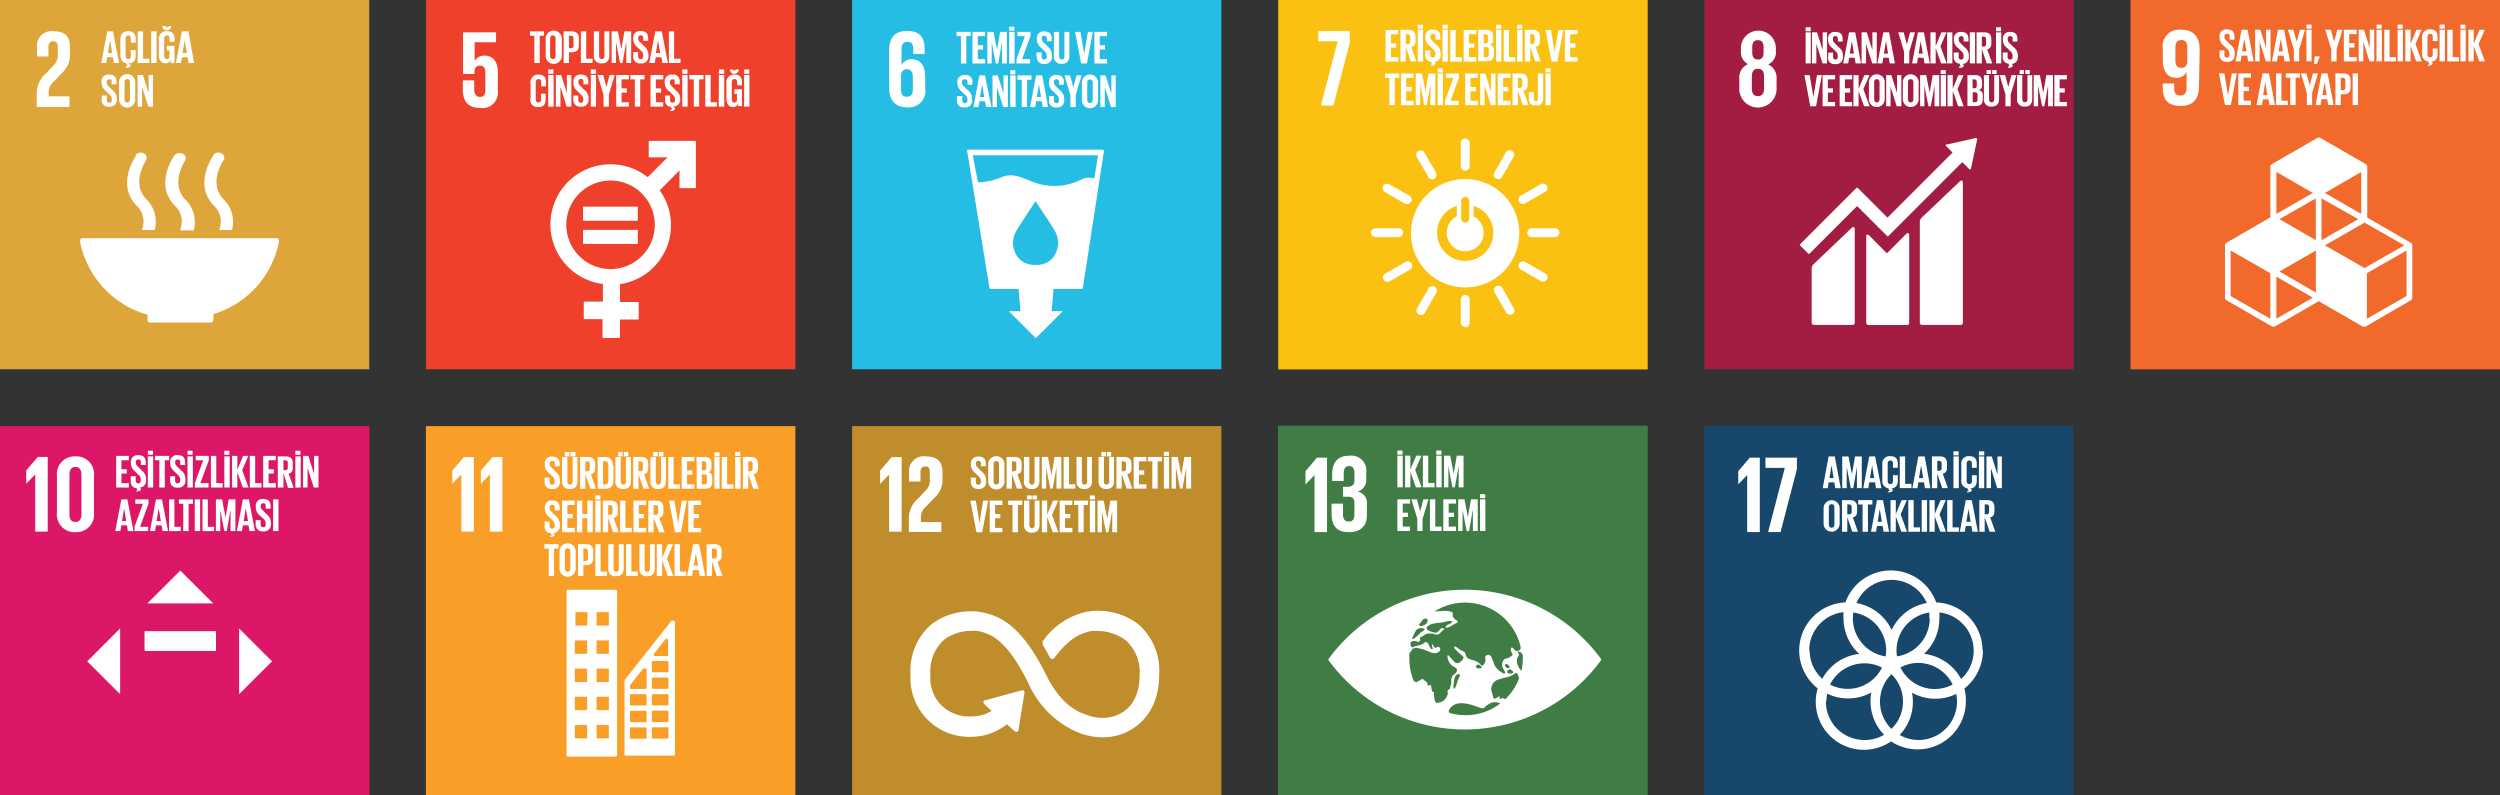 <svg xmlns="http://www.w3.org/2000/svg" viewBox="0 0 251.99 80.17"><rect x="0" y="0" width="251.99" height="80.17" fill="#333333" stroke="none"/><g id="Layer_2" data-name="Layer 2"><g id="Layer_1-2" data-name="Layer 1"><rect width="37.22" height="37.22" fill="#dea63a"/><path d="M7,9.71H4.91V9.36a1.42,1.42,0,0,1,.53-1.15l.81-.86a2.38,2.38,0,0,0,.8-1.89V4.73c0-1.07-.52-1.58-1.65-1.58A1.47,1.47,0,0,0,3.73,4.78v.91H4.88V4.75c0-.45.22-.59.48-.59s.46.1.46.57v.62a1.48,1.48,0,0,1-.47,1.29l-.71.76a2.64,2.64,0,0,0-.94,2v1.38H7Z" fill="#fff"/><path d="M14.87,31.74v.53h0a.25.25,0,0,0,.24.24h6.16a.26.26,0,0,0,.24-.25h0v-.6a9.55,9.55,0,0,0,6.62-7.34v-.06a.25.25,0,0,0-.25-.25H8.32a.25.25,0,0,0-.25.25v.11a9.58,9.58,0,0,0,6.79,7.35" fill="#fff"/><path d="M21.51,15.68c-.09.12-2,2.84,0,5a2.21,2.21,0,0,1,.58,2.5h1.29a3.18,3.18,0,0,0-.9-3.15c-1.48-1.62,0-3.81.05-3.85a.49.49,0,0,0-.21-.72.68.68,0,0,0-.85.18" fill="#fff"/><path d="M18.23,23.22h1.3a3.18,3.18,0,0,0-.9-3.15c-1.48-1.62,0-3.81,0-3.85a.48.48,0,0,0-.21-.72.69.69,0,0,0-.85.18c-.08.12-2,2.84,0,5a2.18,2.18,0,0,1,.58,2.5" fill="#fff"/><path d="M13.72,15.68c-.08.12-2,2.84,0,5a2.21,2.21,0,0,1,.58,2.5h1.29a3.17,3.17,0,0,0-.89-3.15c-1.49-1.62,0-3.81,0-3.85a.49.49,0,0,0-.21-.72.69.69,0,0,0-.85.18" fill="#fff"/><path d="M11.09,4.06h0l.22,1.28h-.43Zm-.28-.9L10.2,6.35h.51l.1-.58h.57l.09.58H12l-.61-3.19Z" fill="#fff"/><path d="M12.67,6.68c.16,0,.18,0,.18-.07s0-.06-.08-.06h0V6.38c-.46-.06-.64-.4-.64-.85V4c0-.5.23-.86.8-.86s.75.33.75.8V4.3h-.49V3.88c0-.19-.06-.31-.25-.31s-.28.14-.28.33V5.62c0,.19.08.33.28.33s.25-.13.25-.31V5.05h.49V5.6c0,.44-.18.78-.71.79v.05c.13,0,.2.06.2.17s-.14.22-.48.22Z" fill="#fff"/><polygon points="13.88 3.16 13.88 6.35 15.06 6.35 15.06 5.92 14.42 5.92 14.42 3.16 13.88 3.16" fill="#fff"/><rect x="15.24" y="3.16" width="0.54" height="3.19" fill="#fff"/><path d="M17.26,2.62a.42.42,0,0,1-.44.43.43.43,0,0,1-.46-.43h.32c0,.07.06.11.14.11A.13.13,0,0,0,17,2.62Zm-.44,2h.77V6.36H17.2V6a.48.48,0,0,1-.52.38c-.46,0-.67-.36-.67-.86V4a.76.76,0,0,1,.81-.86c.59,0,.77.33.77.8v.28h-.5V3.88c0-.19-.07-.31-.26-.31s-.28.14-.28.33V5.62c0,.19.08.33.26.33s.27-.1.27-.31V5.08h-.26Z" fill="#fff"/><path d="M18.62,4.06h0l.21,1.28h-.43Zm-.28-.9-.61,3.19h.51l.1-.58h.57l.1.58h.55L19,3.16Z" fill="#fff"/><path d="M10.26,10.06V9.63h.5v.44c0,.18.08.29.26.29s.25-.12.25-.29V10A.58.58,0,0,0,11,9.5l-.32-.32a1.09,1.09,0,0,1-.45-.85V8.22a.67.67,0,0,1,.76-.7c.53,0,.75.26.75.73V8.5h-.49V8.23C11.28,8,11.19,8,11,8a.24.24,0,0,0-.25.27v.06c0,.18.1.29.25.44l.35.34a1.05,1.05,0,0,1,.43.82V10a.69.69,0,0,1-.78.75.67.67,0,0,1-.76-.73" fill="#fff"/><path d="M13.1,10V8.3c0-.2-.08-.33-.28-.33s-.27.13-.27.33V10c0,.19.08.33.27.33s.28-.14.28-.33M12,9.93V8.38a.82.82,0,1,1,1.63,0V9.93a.82.82,0,1,1-1.63,0" fill="#fff"/><polygon points="14.98 7.56 14.98 9.39 14.4 7.56 13.87 7.56 13.87 10.75 14.32 10.75 14.32 8.75 14.95 10.75 15.42 10.75 15.42 7.56 14.98 7.56" fill="#fff"/><rect x="42.95" width="37.22" height="37.22" fill="#ef402b"/><path d="M48.9,5.61a1.14,1.14,0,0,0-1.06.52h0V4.26H50v-1H46.67V7.46h1.15V7.29c0-.44.2-.68.56-.68s.54.26.54.67V9.1c0,.4-.14.67-.53.67S47.8,9.48,47.8,9V8.1H46.65V9c0,1.14.46,1.88,1.74,1.88a1.56,1.56,0,0,0,1.79-1.72V7.27c0-1.18-.61-1.66-1.28-1.66" fill="#fff"/><path d="M61.51,27.12A4.46,4.46,0,1,1,66,22.67a4.46,4.46,0,0,1-4.46,4.45M70.07,14.2H65.45a.06.06,0,0,0-.06.06v1.53a.07.07,0,0,0,.06.07h1.84l-2,2a6.06,6.06,0,1,0-4.52,10.77v1.77H58.9a.06.06,0,0,0-.06.06v1.65a.06.06,0,0,0,.06.06h1.83V34a.06.06,0,0,0,.06.06h1.64a.06.06,0,0,0,.06-.06V32.21h1.83a.06.06,0,0,0,.06-.06V30.5a.06.06,0,0,0-.06-.06H62.49v-1.8a6,6,0,0,0,4-9.46l2-2v1.72a.06.06,0,0,0,.06.06h1.53a.05.05,0,0,0,.06-.06V14.26a.06.06,0,0,0-.06-.06" fill="#fff"/><path d="M64.23,20.83h-5.4a.06.06,0,0,0-.06.06V22.2s0,.05.06.05h5.4s.06,0,.06-.05V20.89a.06.06,0,0,0-.06-.06" fill="#fff"/><path d="M64.23,23.17h-5.4a.06.06,0,0,0-.06.06v1.31s0,.05.06.05h5.4s.06,0,.06-.05V23.23a.06.06,0,0,0-.06-.06" fill="#fff"/><polygon points="53.42 3.16 53.42 3.6 53.86 3.6 53.86 6.35 54.4 6.35 54.4 3.6 54.84 3.6 54.84 3.16 53.42 3.16" fill="#fff"/><path d="M56,5.62V3.9c0-.19-.08-.33-.28-.33s-.27.14-.27.33V5.62c0,.19.08.33.27.33s.28-.14.28-.33M55,5.53V4a.82.82,0,1,1,1.63,0V5.53a.82.82,0,1,1-1.63,0" fill="#fff"/><path d="M57.35,3.6V4.86h.2a.23.23,0,0,0,.26-.26V3.86a.23.23,0,0,0-.26-.26Zm-.54-.44h.8c.54,0,.74.27.74.72v.67c0,.45-.2.72-.74.72h-.26V6.36h-.54Z" fill="#fff"/><polygon points="58.55 3.16 58.55 6.35 59.73 6.35 59.73 5.92 59.09 5.92 59.09 3.16 58.55 3.16" fill="#fff"/><path d="M61.42,3.16V5.58c0,.49-.22.81-.76.81a.72.72,0,0,1-.8-.81V3.16h.53V5.63c0,.19.08.32.27.32s.26-.13.26-.32V3.16Z" fill="#fff"/><polygon points="62.94 3.16 62.63 4.96 62.63 4.96 62.28 3.16 61.65 3.16 61.65 6.35 62.09 6.35 62.09 4.28 62.1 4.28 62.5 6.35 62.75 6.35 63.11 4.28 63.13 4.28 63.13 6.35 63.62 6.35 63.62 3.16 62.94 3.16" fill="#fff"/><path d="M63.83,5.67V5.24h.49v.44a.25.25,0,0,0,.27.28c.17,0,.24-.11.24-.28V5.56a.57.57,0,0,0-.24-.46l-.31-.31a1.07,1.07,0,0,1-.45-.85V3.83a.66.66,0,0,1,.75-.7c.54,0,.75.26.75.72v.26h-.49V3.83c0-.18-.08-.27-.25-.27a.24.24,0,0,0-.26.26v.07c0,.18.1.28.26.43l.34.34a1.09,1.09,0,0,1,.43.83v.15a.69.69,0,0,1-.78.75.66.66,0,0,1-.75-.72" fill="#fff"/><path d="M66.33,4.06h0l.21,1.28h-.43Zm-.28-.9-.61,3.19H66l.1-.58h.57l.1.58h.55l-.61-3.19Z" fill="#fff"/><polygon points="67.42 3.16 67.42 6.35 68.59 6.35 68.59 5.92 67.95 5.92 67.95 3.16 67.42 3.16" fill="#fff"/><path d="M53.48,9.93V8.38a.75.75,0,0,1,.8-.86c.59,0,.76.33.76.8V8.7h-.49V8.28c0-.2-.07-.31-.26-.31S54,8.1,54,8.3V10c0,.19.07.33.27.33s.26-.12.26-.31V9.44H55V10c0,.46-.19.8-.76.8a.76.76,0,0,1-.8-.86" fill="#fff"/><path d="M55.26,10.75h.54V7.56h-.54Zm0-3.31h.52V7h-.52Z" fill="#fff"/><polygon points="57.14 7.56 57.14 9.39 56.56 7.56 56.03 7.56 56.03 10.75 56.49 10.75 56.49 8.75 57.12 10.75 57.59 10.75 57.59 7.56 57.14 7.56" fill="#fff"/><path d="M57.8,10.06V9.63h.49v.44a.25.25,0,0,0,.27.29c.17,0,.24-.12.24-.29V10a.56.56,0,0,0-.24-.45l-.31-.32a1.06,1.06,0,0,1-.45-.85V8.22a.67.67,0,0,1,.75-.7c.54,0,.75.26.75.73V8.5h-.49V8.23c0-.19-.08-.28-.25-.28a.24.24,0,0,0-.26.27v.06c0,.18.1.29.26.44l.34.34a1.05,1.05,0,0,1,.43.82V10a.69.69,0,0,1-.78.75.66.66,0,0,1-.75-.73" fill="#fff"/><path d="M59.55,10.75h.53V7.56h-.53Zm0-3.31h.52V7h-.52Z" fill="#fff"/><polygon points="61.45 7.56 61.12 8.77 61.12 8.77 60.8 7.56 60.23 7.56 60.83 9.54 60.83 10.75 61.37 10.75 61.37 9.54 61.96 7.56 61.45 7.56" fill="#fff"/><polygon points="62.11 7.56 62.11 10.75 63.39 10.75 63.39 10.31 62.65 10.31 62.65 9.34 63.18 9.34 63.18 8.91 62.65 8.91 62.65 8 63.39 8 63.39 7.56 62.11 7.56" fill="#fff"/><polygon points="63.54 7.56 63.54 8 63.99 8 63.99 10.75 64.53 10.75 64.53 8 64.97 8 64.97 7.56 63.54 7.56" fill="#fff"/><polygon points="65.57 7.56 65.57 10.75 66.85 10.75 66.85 10.31 66.11 10.31 66.11 9.34 66.64 9.34 66.64 8.91 66.11 8.91 66.11 8 66.85 8 66.85 7.56 65.57 7.56" fill="#fff"/><path d="M67.56,11.07c.16,0,.18,0,.18-.07s0-.05-.08-.05h0v-.17a.64.64,0,0,1-.62-.72V9.63h.5v.44c0,.18.08.28.26.28s.24-.11.24-.28V10a.57.57,0,0,0-.23-.45l-.32-.32A1.06,1.06,0,0,1,67,8.33V8.22a.67.67,0,0,1,.76-.7.65.65,0,0,1,.75.73V8.5H68V8.23C68,8,68,8,67.78,8a.24.24,0,0,0-.25.27v.06c0,.18.1.28.25.44l.34.34a1,1,0,0,1,.44.82V10a.68.68,0,0,1-.72.74v.05c.13,0,.2.07.2.17s-.14.23-.48.23Z" fill="#fff"/><path d="M68.77,10.75h.54V7.56h-.54Zm0-3.31h.52V7h-.52Z" fill="#fff"/><polygon points="69.48 7.56 69.48 8 69.93 8 69.93 10.75 70.47 10.75 70.47 8 70.91 8 70.91 7.56 69.48 7.56" fill="#fff"/><polygon points="71.09 7.56 71.09 10.75 72.27 10.75 72.27 10.31 71.63 10.31 71.63 7.56 71.09 7.56" fill="#fff"/><path d="M72.44,10.75H73V7.56h-.54Zm0-3.31H73V7h-.51Z" fill="#fff"/><path d="M74.47,7a.45.45,0,0,1-.9,0h.31a.13.13,0,0,0,.14.11A.14.14,0,0,0,74.17,7Zm-.44,2h.76v1.7h-.38V10.4a.5.5,0,0,1-.52.39c-.46,0-.67-.37-.67-.86V8.38a.75.75,0,0,1,.8-.86c.6,0,.77.33.77.8V8.6H74.3V8.28c0-.2-.07-.31-.27-.31s-.27.13-.27.33V10c0,.19.07.33.26.33s.26-.1.26-.3V9.47H74Z" fill="#fff"/><path d="M75,10.75h.54V7.56H75Zm0-3.31h.52V7H75Z" fill="#fff"/><rect x="85.89" width="37.22" height="37.22" fill="#25bde3"/><path d="M90.82,7.67c0-.42.2-.69.59-.69s.6.27.6.75V9c0,.48-.17.75-.61.75s-.58-.29-.58-.75Zm.58,3.15a1.66,1.66,0,0,0,1.86-1.89V7.82c0-1.23-.48-1.85-1.39-1.85a1.09,1.09,0,0,0-1,.61h0V5c0-.46.14-.78.59-.78s.59.27.59.73v.5h1.15V5c0-1.11-.36-1.88-1.76-1.88s-1.82.85-1.82,2V8.82c0,1.16.51,2,1.83,2" fill="#fff"/><path d="M110.3,18a1.67,1.67,0,0,0-1.27.07,5.94,5.94,0,0,1-4.58.38c-1.11-.35-2.15-1.08-3.38-.64a6.72,6.72,0,0,1-2.49.57l-.53-2.73h12.63ZM106,26.13a2.18,2.18,0,0,1-1.61.57,2.22,2.22,0,0,1-1.62-.57,2.37,2.37,0,0,1-.29-2.91c.21-.41,1.77-2.74,1.9-2.94v0h0v0c.13.2,1.69,2.53,1.91,2.94a2.39,2.39,0,0,1-.3,2.91m5.22-11a.19.19,0,0,0-.13-.05H97.61a.18.18,0,0,0-.12.05.15.15,0,0,0,0,.13L99.73,29a.15.15,0,0,0,.15.13h2.79l.19,2.24h-1.17l2.72,2.72,2.73-2.73H106l.19-2.23H109a.16.16,0,0,0,.15-.13l2.12-13.72a.15.15,0,0,0,0-.13" fill="#fff"/><polygon points="96.42 3.21 96.42 3.64 96.86 3.64 96.86 6.4 97.4 6.4 97.4 3.64 97.84 3.64 97.84 3.21 96.42 3.21" fill="#fff"/><polygon points="98.02 3.21 98.02 6.4 99.3 6.4 99.3 5.96 98.56 5.96 98.56 4.99 99.09 4.99 99.09 4.56 98.56 4.56 98.56 3.64 99.3 3.64 99.3 3.21 98.02 3.21" fill="#fff"/><polygon points="100.81 3.21 100.5 5 100.49 5 100.14 3.21 99.52 3.21 99.52 6.4 99.96 6.4 99.96 4.33 99.97 4.33 100.37 6.4 100.62 6.4 100.98 4.33 101 4.33 101 6.4 101.49 6.4 101.49 3.21 100.81 3.21" fill="#fff"/><path d="M101.72,6.4h.54V3.21h-.54Zm0-3.31h.52v-.4h-.52Z" fill="#fff"/><polygon points="102.55 3.21 102.55 3.64 103.3 3.64 102.46 5.96 102.46 6.4 103.83 6.4 103.83 5.96 103.02 5.96 103.87 3.64 103.87 3.21 102.55 3.21" fill="#fff"/><path d="M104.48,5.71V5.28H105v.44a.25.25,0,0,0,.27.28c.17,0,.24-.11.24-.28V5.6a.57.57,0,0,0-.24-.46l-.31-.31a1.07,1.07,0,0,1-.45-.85V3.87a.66.66,0,0,1,.75-.7c.54,0,.75.26.75.72v.26h-.49V3.87c0-.18-.08-.27-.25-.27a.24.24,0,0,0-.26.26v.07c0,.18.1.28.26.43l.34.34a1.09,1.09,0,0,1,.43.83v.16a.69.69,0,0,1-.78.75.66.66,0,0,1-.75-.73" fill="#fff"/><path d="M107.79,3.21V5.62c0,.5-.22.81-.76.81a.71.71,0,0,1-.8-.81V3.21h.53V5.67c0,.19.08.32.27.32s.26-.13.26-.32V3.21Z" fill="#fff"/><polygon points="109.66 3.21 109.28 5.43 109.28 5.43 108.91 3.21 108.36 3.21 108.97 6.4 109.56 6.4 110.16 3.21 109.66 3.21" fill="#fff"/><polygon points="110.31 3.21 110.31 6.4 111.59 6.4 111.59 5.96 110.85 5.96 110.85 4.99 111.38 4.99 111.38 4.56 110.85 4.56 110.85 3.64 111.59 3.64 111.59 3.21 110.31 3.21" fill="#fff"/><path d="M96.45,10.1V9.68H97v.43c0,.18.08.29.26.29s.25-.12.25-.29V10a.58.58,0,0,0-.24-.45l-.32-.32a1.06,1.06,0,0,1-.45-.85V8.26a.67.67,0,0,1,.76-.7.65.65,0,0,1,.75.73v.26h-.49V8.27A.24.24,0,0,0,97.21,8a.23.23,0,0,0-.25.26v.07c0,.17.1.28.25.43l.35.34a1.05,1.05,0,0,1,.43.82v.16a.69.69,0,0,1-.78.75.67.67,0,0,1-.76-.73" fill="#fff"/><path d="M99,8.5h0l.21,1.28h-.43Zm-.28-.9-.6,3.19h.51l.09-.58h.57l.1.58h.55L99.28,7.6Z" fill="#fff"/><polygon points="101.15 7.6 101.15 9.43 100.57 7.6 100.04 7.6 100.04 10.79 100.49 10.79 100.49 8.79 101.12 10.79 101.59 10.79 101.59 7.6 101.15 7.6" fill="#fff"/><path d="M101.83,10.79h.54V7.6h-.54Zm0-3.3h.51V7.08h-.51Z" fill="#fff"/><polygon points="102.55 7.6 102.55 8.04 102.99 8.04 102.99 10.79 103.53 10.79 103.53 8.04 103.97 8.04 103.97 7.6 102.55 7.6" fill="#fff"/><path d="M104.72,8.5h0l.21,1.28h-.43Zm-.29-.9-.6,3.19h.51l.09-.58H105l.1.58h.55l-.6-3.19Z" fill="#fff"/><path d="M105.73,10.1V9.68h.5v.43c0,.18.08.29.26.29s.25-.12.25-.29V10a.58.58,0,0,0-.24-.45l-.32-.32a1.06,1.06,0,0,1-.45-.85V8.26a.67.67,0,0,1,.76-.7.65.65,0,0,1,.74.73v.26h-.48V8.27a.24.24,0,0,0-.26-.27.23.23,0,0,0-.25.26v.07c0,.17.1.28.25.43l.34.34a1,1,0,0,1,.44.82v.16a.69.69,0,0,1-.78.75.67.67,0,0,1-.76-.73" fill="#fff"/><polygon points="108.51 7.6 108.19 8.81 108.18 8.81 107.86 7.6 107.3 7.6 107.89 9.58 107.89 10.79 108.43 10.79 108.43 9.58 109.02 7.6 108.51 7.6" fill="#fff"/><path d="M110.14,10.05V8.34c0-.19-.08-.33-.28-.33s-.27.14-.27.33v1.71c0,.2.08.33.27.33s.28-.13.28-.33M109.05,10V8.42a.82.82,0,1,1,1.63,0V10a.82.82,0,1,1-1.63,0" fill="#fff"/><polygon points="112.02 7.6 112.02 9.43 111.44 7.6 110.91 7.6 110.91 10.79 111.36 10.79 111.36 8.79 111.99 10.79 112.46 10.79 112.46 7.6 112.02 7.6" fill="#fff"/><rect x="128.84" width="37.24" height="37.24" fill="#fac112"/><polygon points="132.88 4.16 134.83 4.16 133.14 10.64 134.4 10.64 136.05 4.3 136.05 3.13 132.88 3.13 132.88 4.16" fill="#fff"/><path d="M147.69,26.3a2.84,2.84,0,0,1-.85-5.55v1.06a1.86,1.86,0,1,0,1.69,0V20.75a2.84,2.84,0,0,1-.84,5.55m-.41-6.1a.41.41,0,0,1,.81,0v1.88a.41.41,0,0,1-.81,0Zm.41-2.15a5.46,5.46,0,1,0,5.45,5.45,5.45,5.45,0,0,0-5.45-5.45" fill="#fff"/><path d="M141.42,23.46A.45.45,0,0,0,141,23h-2.38a.46.46,0,0,0-.43.45.47.47,0,0,0,.43.45H141a.46.46,0,0,0,.42-.45" fill="#fff"/><path d="M157.18,23.46a.46.46,0,0,0-.42-.45h-2.39a.46.46,0,0,0-.42.45.46.46,0,0,0,.42.45h2.39a.46.46,0,0,0,.42-.45" fill="#fff"/><path d="M147.69,17.19a.46.46,0,0,0,.45-.41V14.39a.47.47,0,0,0-.45-.43.46.46,0,0,0-.45.43v2.39a.45.45,0,0,0,.45.41" fill="#fff"/><path d="M147.69,33a.46.46,0,0,0,.45-.42V30.14a.46.46,0,0,0-.45-.42.46.46,0,0,0-.45.42v2.39a.46.46,0,0,0,.45.42" fill="#fff"/><path d="M142.25,20.35a.47.47,0,0,0-.14-.6L140,18.56a.46.46,0,0,0-.59.18.46.46,0,0,0,.14.6l2.07,1.19a.46.46,0,0,0,.59-.18" fill="#fff"/><path d="M155.93,28.17a.46.46,0,0,0-.14-.59l-2.08-1.19a.45.45,0,0,0-.59.18.46.46,0,0,0,.15.6l2.07,1.18a.46.46,0,0,0,.59-.18" fill="#fff"/><path d="M150.8,18a.44.44,0,0,0,.59-.14l1.19-2.07a.45.45,0,0,0-.18-.59.47.47,0,0,0-.6.14l-1.18,2.07a.45.45,0,0,0,.18.59" fill="#fff"/><path d="M143,31.7a.47.47,0,0,0,.6-.14l1.19-2.08a.48.48,0,0,0-.18-.59.46.46,0,0,0-.6.15l-1.19,2.07a.47.47,0,0,0,.18.59" fill="#fff"/><path d="M144.57,18a.48.48,0,0,0,.18-.59l-1.2-2.07a.45.45,0,0,0-.77.45L144,17.89a.47.47,0,0,0,.6.14" fill="#fff"/><path d="M152.42,31.69a.47.47,0,0,0,.18-.59L151.41,29a.46.46,0,0,0-.6-.14.45.45,0,0,0-.18.59l1.19,2.07a.47.47,0,0,0,.6.14" fill="#fff"/><path d="M153.12,20.34a.46.46,0,0,0,.58.18l2.07-1.2a.45.45,0,0,0,.15-.59.46.46,0,0,0-.59-.18l-2.07,1.19a.45.45,0,0,0-.14.6" fill="#fff"/><path d="M139.46,28.19a.45.45,0,0,0,.58.18l2.08-1.19a.45.45,0,0,0-.45-.78l-2.07,1.19a.45.45,0,0,0-.14.6" fill="#fff"/><polygon points="139.66 3.02 139.66 6.21 140.94 6.21 140.94 5.77 140.2 5.77 140.2 4.8 140.73 4.8 140.73 4.37 140.2 4.37 140.2 3.45 140.94 3.45 140.94 3.02 139.66 3.02" fill="#fff"/><path d="M141.7,3.45v1h.17a.24.24,0,0,0,.27-.27V3.71c0-.17-.08-.26-.27-.26Zm0,1.29V6.21h-.54V3h.78c.54,0,.74.26.74.71v.41c0,.35-.12.55-.43.62l.51,1.45h-.56Z" fill="#fff"/><path d="M142.9,6.21h.54V3h-.54Zm0-3.31h.52V2.5h-.52Z" fill="#fff"/><path d="M144.2,6.53c.15,0,.17,0,.17-.07s0,0-.08,0h0V6.24a.64.64,0,0,1-.62-.72V5.09h.5v.44c0,.18.08.28.26.28s.25-.11.25-.28V5.41a.57.57,0,0,0-.24-.45l-.32-.32a1.09,1.09,0,0,1-.45-.85V3.68a.67.67,0,0,1,.76-.7c.53,0,.75.26.75.72V4h-.49V3.69c0-.19-.09-.28-.26-.28a.24.24,0,0,0-.25.27v.06c0,.18.1.28.25.43l.34.34a1.07,1.07,0,0,1,.44.83V5.5a.68.68,0,0,1-.72.74v0c.13,0,.2.06.2.17s-.14.22-.47.22Z" fill="#fff"/><path d="M145.4,6.21h.54V3h-.54Zm0-3.31h.52V2.5h-.52Z" fill="#fff"/><polygon points="146.18 3.02 146.18 6.21 147.35 6.21 147.35 5.77 146.72 5.77 146.72 3.02 146.18 3.02" fill="#fff"/><polygon points="147.53 3.02 147.53 6.21 148.81 6.21 148.81 5.77 148.06 5.77 148.06 4.8 148.6 4.8 148.6 4.37 148.06 4.37 148.06 3.45 148.81 3.45 148.81 3.02 147.53 3.02" fill="#fff"/><path d="M149.56,4.77v1h.24a.23.23,0,0,0,.26-.26V5c0-.17-.08-.26-.27-.26Zm0-.41h.19c.17,0,.25-.09.25-.26V3.71c0-.17-.08-.26-.25-.26h-.19ZM149,3h.78c.54,0,.72.25.72.7V4a.47.47,0,0,1-.32.51.49.49,0,0,1,.4.53v.43c0,.45-.21.7-.74.7H149Z" fill="#fff"/><path d="M150.79,6.21h.54V3h-.54Zm0-3.31h.52V2.5h-.52Z" fill="#fff"/><polygon points="151.57 3.02 151.57 6.21 152.75 6.21 152.75 5.77 152.11 5.77 152.11 3.02 151.57 3.02" fill="#fff"/><path d="M152.92,6.21h.54V3h-.54Zm0-3.31h.51V2.5h-.51Z" fill="#fff"/><path d="M154.24,3.45v1h.18a.24.24,0,0,0,.26-.27V3.71a.23.23,0,0,0-.26-.26Zm0,1.29V6.21h-.54V3h.78c.54,0,.74.26.74.71v.41c0,.35-.12.55-.43.62l.51,1.45h-.56Z" fill="#fff"/><polygon points="157.08 3.02 156.7 5.24 156.7 5.24 156.33 3.02 155.78 3.02 156.39 6.21 156.98 6.21 157.58 3.02 157.08 3.02" fill="#fff"/><polygon points="157.73 3.02 157.73 6.21 159.01 6.21 159.01 5.77 158.27 5.77 158.27 4.8 158.8 4.8 158.8 4.37 158.27 4.37 158.27 3.45 159.01 3.45 159.01 3.02 157.73 3.02" fill="#fff"/><polygon points="139.6 7.41 139.6 7.85 140.04 7.85 140.04 10.6 140.59 10.6 140.59 7.85 141.03 7.85 141.03 7.41 139.6 7.41" fill="#fff"/><polygon points="141.21 7.41 141.21 10.6 142.49 10.6 142.49 10.16 141.74 10.16 141.74 9.2 142.28 9.2 142.28 8.76 141.74 8.76 141.74 7.85 142.49 7.85 142.49 7.41 141.21 7.41" fill="#fff"/><polygon points="143.99 7.41 143.68 9.21 143.68 9.21 143.33 7.41 142.7 7.41 142.7 10.6 143.15 10.6 143.15 8.53 143.16 8.53 143.56 10.6 143.8 10.6 144.17 8.53 144.18 8.53 144.18 10.6 144.67 10.6 144.67 7.41 143.99 7.41" fill="#fff"/><path d="M144.91,10.6h.53V7.41h-.53Zm0-3.3h.52V6.89h-.52Z" fill="#fff"/><polygon points="145.73 7.41 145.73 7.85 146.49 7.85 145.65 10.16 145.65 10.6 147.02 10.6 147.02 10.16 146.21 10.16 147.05 7.85 147.05 7.41 145.73 7.41" fill="#fff"/><polygon points="147.69 7.41 147.69 10.6 148.97 10.6 148.97 10.16 148.22 10.16 148.22 9.2 148.76 9.2 148.76 8.76 148.22 8.76 148.22 7.85 148.97 7.85 148.97 7.41 147.69 7.41" fill="#fff"/><polygon points="150.29 7.41 150.29 9.24 149.71 7.41 149.19 7.41 149.19 10.6 149.64 10.6 149.64 8.6 150.27 10.6 150.74 10.6 150.74 7.41 150.29 7.41" fill="#fff"/><polygon points="150.97 7.41 150.97 10.6 152.25 10.6 152.25 10.16 151.51 10.16 151.51 9.2 152.04 9.2 152.04 8.76 151.51 8.76 151.51 7.85 152.25 7.85 152.25 7.41 150.97 7.41" fill="#fff"/><path d="M153,7.85v1h.18a.23.23,0,0,0,.26-.26V8.11c0-.18-.08-.26-.26-.26Zm0,1.29V10.6h-.54V7.41h.78c.54,0,.74.27.74.72v.41c0,.34-.12.54-.43.61l.52,1.45h-.57Z" fill="#fff"/><path d="M155.55,7.41V9.88a.67.67,0,0,1-.74.76c-.56,0-.71-.3-.71-.71V9.29h.51v.65c0,.16,0,.25.2.25s.2-.09.2-.26V7.41Z" fill="#fff"/><path d="M155.78,10.6h.53V7.41h-.53Zm0-3.3h.52V6.89h-.52Z" fill="#fff"/><rect x="171.8" width="37.22" height="37.22" fill="#a31d43"/><path d="M177.81,8.92c0,.45-.17.77-.62.77s-.61-.32-.61-.77V7.7c0-.45.16-.77.61-.77s.62.32.62.77Zm-1.19-4.15c0-.46.16-.72.57-.72s.57.26.57.72v.51c0,.45-.15.72-.57.72s-.57-.27-.57-.72Zm2.45,4V8a1.51,1.51,0,0,0-.84-1.51A1.32,1.32,0,0,0,179,5.15v-.3a1.76,1.76,0,1,0-3.52,0v.3a1.33,1.33,0,0,0,.71,1.31A1.48,1.48,0,0,0,175.32,8v.82a1.88,1.88,0,1,0,3.75,0" fill="#fff"/><path d="M197.51,18.31l-3.78,3.6a.61.61,0,0,0-.22.54V32.54a.22.22,0,0,0,.22.21h3.91a.22.22,0,0,0,.21-.21V18.4c0-.12-.09-.34-.34-.09" fill="#fff"/><path d="M186.61,23l-3.78,3.6a.6.6,0,0,0-.22.54v5.4a.22.22,0,0,0,.22.21h3.91a.21.21,0,0,0,.21-.21V23.09c0-.12-.09-.34-.34-.09" fill="#fff"/><path d="M199.23,14a.16.16,0,0,0,0-.09l-.07,0h0l-2.9.65h-.05a.07.07,0,0,0-.06,0,.11.11,0,0,0,0,.15l0,0,.66.67-6.56,6.56-3-3a.07.07,0,0,0-.12,0l-.83.82h0l-4.86,4.86a.09.09,0,0,0,0,.12l.83.83a.09.09,0,0,0,.12,0l4.8-4.8,2.2,2.2h0l.83.82a.07.07,0,0,0,.12,0l7.45-7.45.7.7a.11.11,0,0,0,.18-.07h0l.64-3Z" fill="#fff"/><path d="M192.08,23.63l-1.83,1.85a.11.11,0,0,1-.12,0l-1.66-1.69c-.3-.3-.36-.06-.36.06v8.7a.21.21,0,0,0,.21.21h3.91a.21.21,0,0,0,.21-.21V23.7c0-.12-.09-.34-.36-.07" fill="#fff"/><path d="M182,6.39h.52V3.26H182Zm0-3.24h.51v-.4H182Z" fill="#fff"/><polygon points="183.72 3.26 183.72 5.05 183.15 3.26 182.64 3.26 182.64 6.39 183.08 6.39 183.08 4.42 183.7 6.39 184.16 6.39 184.16 3.26 183.72 3.26" fill="#fff"/><path d="M184.28,5.72V5.3h.49v.43A.24.24,0,0,0,185,6c.17,0,.24-.11.24-.27V5.61a.57.57,0,0,0-.23-.45l-.31-.31a1,1,0,0,1-.44-.83V3.91a.65.65,0,0,1,.74-.69c.52,0,.73.26.73.71v.26h-.48V3.91c0-.18-.08-.27-.25-.27a.23.23,0,0,0-.25.26V4c0,.18.1.28.25.42l.34.34a1,1,0,0,1,.42.81v.15a.68.68,0,0,1-.76.74.65.65,0,0,1-.75-.71" fill="#fff"/><path d="M186.66,4.14h0l.21,1.26h-.42Zm-.28-.88-.59,3.13h.5l.09-.57h.56l.1.57h.54L187,3.26Z" fill="#fff"/><polygon points="188.73 3.26 188.73 5.05 188.16 3.26 187.64 3.26 187.64 6.39 188.09 6.39 188.09 4.42 188.71 6.39 189.17 6.39 189.17 3.26 188.73 3.26" fill="#fff"/><path d="M190.1,4.14h0l.21,1.26h-.42Zm-.27-.88-.59,3.13h.49l.1-.57h.55l.1.57H191l-.59-3.13Z" fill="#fff"/><polygon points="192.53 3.26 192.21 4.45 192.2 4.45 191.88 3.26 191.34 3.26 191.92 5.2 191.92 6.39 192.45 6.39 192.45 5.2 193.03 3.26 192.53 3.26" fill="#fff"/><path d="M193.6,4.14h0l.21,1.26h-.42Zm-.28-.88-.59,3.13h.5l.09-.57h.56l.1.57h.54l-.6-3.13Z" fill="#fff"/><polygon points="195.69 3.26 195.11 4.63 195.11 3.26 194.58 3.26 194.58 6.39 195.11 6.39 195.11 4.87 195.66 6.39 196.22 6.39 195.59 4.67 196.2 3.26 195.69 3.26" fill="#fff"/><rect x="196.26" y="3.26" width="0.53" height="3.13" fill="#fff"/><path d="M197.45,6.71c.15,0,.17,0,.17-.07s0,0-.07,0h0V6.42a.63.63,0,0,1-.62-.7V5.29h.49v.43c0,.18.08.28.26.28s.24-.11.24-.28V5.61a.57.57,0,0,0-.23-.45l-.31-.31a1,1,0,0,1-.44-.84v-.1a.66.66,0,0,1,.74-.69c.53,0,.73.26.73.71v.26h-.48V3.91c0-.18-.08-.27-.25-.27a.24.24,0,0,0-.25.26V4c0,.17.1.28.25.42l.34.34a1,1,0,0,1,.43.81v.15a.67.67,0,0,1-.71.73v0c.13,0,.2.06.2.17s-.14.22-.47.22Z" fill="#fff"/><rect x="198.55" y="3.26" width="0.53" height="3.13" fill="#fff"/><path d="M199.76,3.69v1h.17a.23.23,0,0,0,.26-.26V3.94c0-.17-.08-.25-.26-.25Zm0,1.26V6.39h-.53V3.26H200c.53,0,.72.26.72.7v.4c0,.34-.12.54-.42.61l.51,1.42h-.56Z" fill="#fff"/><path d="M201.19,6.39h.53V3.26h-.53Zm0-3.24h.51v-.4h-.51Z" fill="#fff"/><path d="M202.38,6.71c.15,0,.17,0,.17-.07s0,0-.07,0h0V6.42a.63.63,0,0,1-.61-.7V5.29h.49v.43c0,.18.08.28.26.28s.24-.11.24-.28V5.61a.57.57,0,0,0-.23-.45l-.31-.31a1,1,0,0,1-.44-.84v-.1a.66.66,0,0,1,.74-.69c.53,0,.73.26.73.71v.26h-.48V3.91c0-.18-.08-.27-.25-.27a.23.23,0,0,0-.25.26V4c0,.17.1.28.25.42l.34.34a1,1,0,0,1,.43.81v.15a.67.67,0,0,1-.71.73v0c.13,0,.2.06.2.17s-.14.22-.47.22Z" fill="#fff"/><polygon points="183.15 7.57 182.78 9.76 182.78 9.76 182.41 7.57 181.88 7.57 182.47 10.71 183.05 10.71 183.64 7.57 183.15 7.57" fill="#fff"/><polygon points="183.71 7.57 183.71 10.71 184.97 10.71 184.97 10.28 184.24 10.28 184.24 9.33 184.76 9.33 184.76 8.9 184.24 8.9 184.24 8 184.97 8 184.97 7.57 183.71 7.57" fill="#fff"/><polygon points="185.43 7.57 185.43 10.71 186.69 10.71 186.69 10.28 185.96 10.28 185.96 9.33 186.48 9.33 186.48 8.9 185.96 8.9 185.96 8 186.69 8 186.69 7.57 185.43 7.57" fill="#fff"/><polygon points="187.92 7.57 187.34 8.95 187.34 7.57 186.82 7.57 186.82 10.71 187.34 10.71 187.34 9.18 187.89 10.71 188.45 10.71 187.82 8.98 188.44 7.57 187.92 7.57" fill="#fff"/><path d="M189.45,10V8.3c0-.19-.09-.32-.28-.32s-.26.13-.26.32V10c0,.19.08.32.26.32s.28-.13.28-.32m-1.07-.08V8.38a.8.8,0,1,1,1.59,0V9.9a.8.8,0,1,1-1.59,0" fill="#fff"/><polygon points="191.21 7.57 191.21 9.37 190.64 7.57 190.12 7.57 190.12 10.71 190.56 10.71 190.56 8.74 191.18 10.71 191.65 10.71 191.65 7.57 191.21 7.57" fill="#fff"/><path d="M192.86,10V8.3c0-.19-.08-.32-.27-.32s-.27.13-.27.32V10c0,.19.09.32.27.32s.27-.13.27-.32M191.8,9.9V8.38a.8.8,0,1,1,1.59,0V9.9a.8.8,0,1,1-1.59,0" fill="#fff"/><polygon points="194.81 7.57 194.5 9.34 194.5 9.34 194.15 7.57 193.54 7.57 193.54 10.71 193.97 10.71 193.97 8.67 193.98 8.67 194.38 10.71 194.62 10.71 194.98 8.67 194.99 8.67 194.99 10.71 195.47 10.71 195.47 7.57 194.81 7.57" fill="#fff"/><path d="M195.62,10.71h.53V7.57h-.53Zm0-3.25h.51V7.07h-.51Z" fill="#fff"/><polygon points="197.4 7.57 196.83 8.95 196.83 7.57 196.3 7.57 196.3 10.71 196.83 10.71 196.83 9.18 197.38 10.71 197.93 10.71 197.31 8.98 197.92 7.57 197.4 7.57" fill="#fff"/><path d="M198.84,9.3v1h.23a.23.23,0,0,0,.26-.26V9.55c0-.17-.08-.25-.27-.25Zm0-.4H199c.17,0,.25-.09.25-.26V8.26c0-.17-.08-.26-.25-.26h-.18Zm-.53-1.33h.76c.53,0,.71.25.71.69v.32a.45.45,0,0,1-.32.5.49.49,0,0,1,.4.52V10c0,.44-.2.69-.73.69h-.82Z" fill="#fff"/><path d="M200.8,7.06h.45v.4h-.45Zm-.56,0h.45v.4h-.45Zm1.26.51V9.94c0,.49-.21.8-.75.8a.7.7,0,0,1-.78-.8V7.57h.52V10c0,.18.08.31.26.31s.26-.13.26-.31V7.57Z" fill="#fff"/><polygon points="202.75 7.57 202.43 8.76 202.43 8.76 202.11 7.57 201.56 7.57 202.14 9.52 202.14 10.71 202.67 10.71 202.67 9.52 203.25 7.57 202.75 7.57" fill="#fff"/><path d="M204.15,7.06h.44v.4h-.44Zm-.56,0H204v.4h-.44Zm1.25.51V9.94c0,.49-.2.8-.74.8a.71.71,0,0,1-.79-.8V7.57h.53V10c0,.18.08.31.26.31s.26-.13.26-.31V7.57Z" fill="#fff"/><polygon points="206.26 7.57 205.96 9.34 205.95 9.34 205.61 7.57 204.99 7.57 204.99 10.71 205.43 10.71 205.43 8.67 205.44 8.67 205.83 10.71 206.07 10.71 206.43 8.67 206.44 8.67 206.44 10.71 206.93 10.71 206.93 7.57 206.26 7.57" fill="#fff"/><polygon points="207.07 7.57 207.07 10.71 208.33 10.71 208.33 10.28 207.6 10.28 207.6 9.33 208.12 9.33 208.12 8.9 207.6 8.9 207.6 8 208.33 8 208.33 7.57 207.07 7.57" fill="#fff"/><rect x="214.75" width="37.24" height="37.23" fill="#f2692c"/><path d="M220.47,6.16c0,.42-.2.68-.6.68s-.6-.26-.6-.75V4.79c0-.48.18-.75.61-.75s.59.28.59.75ZM221.72,5c0-1.16-.51-2-1.84-2A1.66,1.66,0,0,0,218,4.9V6c0,1.23.49,1.85,1.4,1.85a1.08,1.08,0,0,0,1-.61h0V8.86c0,.45-.18.77-.63.77s-.62-.26-.62-.73V8.41h-1.15V8.8c0,1.11.4,1.88,1.79,1.88s1.86-.85,1.86-2Z" fill="#fff"/><path d="M242.57,29.84l-4,2.29V27.54l4-2.29Zm-13.12,2.29V27.89L233.12,30Zm-.61,0-4-2.29V25.25l4,2.29Zm4.28-12.68-3.67,2.11V17.33ZM238,21.56l-3.66-2.11L238,17.33Zm-3.66,3.17,4-2.29,4,2.29-4,2.29Zm-.91-.52-3.67-2.12L233.42,20Zm4.27-2.12L234,24.21V20Zm-4.27,7.4-3.67-2.12,3.67-2.12Zm9.6-5-4.42-2.56V16.8a.32.32,0,0,0-.15-.26l-4.58-2.64a.32.32,0,0,0-.3,0L229,16.54a.31.31,0,0,0-.16.26v5.11l-4.42,2.56a.3.3,0,0,0-.15.26V30a.3.3,0,0,0,.15.26L229,32.91a.23.23,0,0,0,.14,0,.29.29,0,0,0,.16,0l4.42-2.55,4.42,2.55a.29.29,0,0,0,.16,0,.28.28,0,0,0,.15,0L243,30.27a.3.3,0,0,0,.15-.26V24.73a.3.3,0,0,0-.15-.26" fill="#fff"/><path d="M223.72,5.51V5.08h.49v.44c0,.18.08.28.27.28s.24-.11.24-.28V5.39a.57.57,0,0,0-.24-.45l-.31-.31a1.08,1.08,0,0,1-.45-.86v-.1a.67.67,0,0,1,.75-.71c.54,0,.75.27.75.73V4h-.49V3.67c0-.18-.08-.27-.25-.27a.24.24,0,0,0-.26.26v.07c0,.18.1.28.26.43l.34.34a1.09,1.09,0,0,1,.43.83v.15a.69.69,0,0,1-.78.75.66.66,0,0,1-.75-.72" fill="#fff"/><path d="M226.22,3.9h0l.22,1.28H226Zm-.28-.9-.61,3.19h.51l.1-.58h.57l.09.58h.56L226.55,3Z" fill="#fff"/><polygon points="228.41 3 228.41 4.83 227.83 3 227.31 3 227.31 6.19 227.76 6.19 227.76 4.19 228.39 6.19 228.86 6.19 228.86 3 228.41 3" fill="#fff"/><path d="M229.9,3.9h0l.21,1.28h-.43Zm-.29-.9L229,6.19h.51l.09-.58h.58l.09.58h.55L230.23,3Z" fill="#fff"/><polygon points="231.83 3 231.5 4.21 231.5 4.21 231.17 3 230.61 3 231.21 4.98 231.21 6.19 231.75 6.19 231.75 4.98 232.34 3 231.83 3" fill="#fff"/><path d="M232.49,6.19H233V3h-.53Zm0-3.3H233V2.48h-.52Z" fill="#fff"/><polygon points="233.31 5.68 233.24 6.44 233.54 6.44 233.81 5.72 233.81 5.68 233.31 5.68" fill="#fff"/><polygon points="235.6 3 235.27 4.21 235.27 4.21 234.94 3 234.38 3 234.98 4.98 234.98 6.19 235.52 6.19 235.52 4.98 236.11 3 235.6 3" fill="#fff"/><polygon points="236.25 3 236.25 6.19 237.54 6.19 237.54 5.76 236.79 5.76 236.79 4.79 237.32 4.79 237.32 4.35 236.79 4.35 236.79 3.44 237.54 3.44 237.54 3 236.25 3" fill="#fff"/><polygon points="238.86 3 238.86 4.83 238.28 3 237.75 3 237.75 6.19 238.21 6.19 238.21 4.19 238.84 6.19 239.31 6.19 239.31 3 238.86 3" fill="#fff"/><path d="M239.54,6.19h.54V3h-.54Zm0-3.3h.52V2.48h-.52Z" fill="#fff"/><polygon points="240.32 3 240.32 6.19 241.5 6.19 241.5 5.76 240.86 5.76 240.86 3 240.32 3" fill="#fff"/><path d="M241.67,6.19h.54V3h-.54Zm0-3.3h.51V2.48h-.51Z" fill="#fff"/><polygon points="243.57 3 242.98 4.41 242.98 3 242.45 3 242.45 6.19 242.98 6.19 242.98 4.64 243.54 6.19 244.11 6.19 243.47 4.44 244.09 3 243.57 3" fill="#fff"/><path d="M244.69,6.52c.15,0,.18,0,.18-.08s0-.05-.08-.05h0V6.22a.75.75,0,0,1-.65-.85V3.83a.76.76,0,0,1,.8-.87c.6,0,.76.33.76.8v.38h-.49V3.72c0-.2-.06-.31-.26-.31s-.27.14-.27.33V5.45c0,.2.08.33.27.33s.26-.12.26-.3V4.89h.49v.55c0,.44-.18.77-.71.79v0c.13,0,.2.07.2.17s-.14.23-.48.23Z" fill="#fff"/><path d="M245.9,6.19h.54V3h-.54Zm0-3.3h.52V2.48h-.52Z" fill="#fff"/><polygon points="246.68 3 246.68 6.19 247.85 6.19 247.85 5.76 247.22 5.76 247.22 3 246.68 3" fill="#fff"/><path d="M248,6.19h.54V3H248Zm0-3.3h.51V2.48h-.51Z" fill="#fff"/><polygon points="249.93 3 249.34 4.41 249.34 3 248.81 3 248.81 6.19 249.34 6.19 249.34 4.64 249.9 6.19 250.47 6.19 249.83 4.44 250.46 3 249.93 3" fill="#fff"/><polygon points="224.96 7.4 224.58 9.62 224.58 9.62 224.21 7.4 223.66 7.4 224.27 10.59 224.86 10.59 225.46 7.4 224.96 7.4" fill="#fff"/><polygon points="225.61 7.4 225.61 10.59 226.89 10.59 226.89 10.15 226.15 10.15 226.15 9.18 226.68 9.18 226.68 8.75 226.15 8.75 226.15 7.83 226.89 7.83 226.89 7.4 225.61 7.4" fill="#fff"/><path d="M228.33,8.3h0l.21,1.28h-.43Zm-.28-.9-.6,3.19H228l.09-.58h.57l.1.58h.55l-.61-3.19Z" fill="#fff"/><polygon points="229.42 7.4 229.42 10.59 230.6 10.59 230.6 10.15 229.96 10.15 229.96 7.4 229.42 7.4" fill="#fff"/><polygon points="230.4 7.4 230.4 7.83 230.85 7.83 230.85 10.59 231.39 10.59 231.39 7.83 231.83 7.83 231.83 7.4 230.4 7.4" fill="#fff"/><polygon points="233.13 7.4 232.81 8.61 232.81 8.61 232.48 7.4 231.92 7.4 232.52 9.37 232.52 10.59 233.05 10.59 233.05 9.37 233.65 7.4 233.13 7.4" fill="#fff"/><path d="M234.31,8.3h0l.21,1.28h-.43ZM234,7.4l-.6,3.19h.51L234,10h.57l.1.58h.55l-.61-3.19Z" fill="#fff"/><path d="M235.94,7.84V9.09h.19c.19,0,.27-.09.27-.26V8.09c0-.17-.08-.25-.27-.25Zm-.54-.44h.79c.55,0,.74.27.74.71v.68c0,.44-.19.72-.74.72h-.25v1.08h-.54Z" fill="#fff"/><rect x="237.14" y="7.4" width="0.54" height="3.19" fill="#fff"/><rect y="42.95" width="37.24" height="37.23" fill="#dd1767"/><polygon points="3.55 47.83 3.55 53.58 4.81 53.58 4.81 46.06 3.81 46.06 2.64 47.42 2.64 48.75 2.65 48.75 3.54 47.83 3.55 47.83" fill="#fff"/><path d="M7,51.84v-4c0-.45.17-.77.6-.77s.61.32.61.77v4c0,.45-.17.77-.61.77s-.6-.32-.6-.77m2.47-.2V48a1.78,1.78,0,0,0-1.87-2,1.79,1.79,0,0,0-1.86,2v3.64a1.78,1.78,0,0,0,1.86,2,1.78,1.78,0,0,0,1.87-2" fill="#fff"/><polygon points="11.71 45.95 11.71 49.14 12.99 49.14 12.99 48.7 12.24 48.7 12.24 47.73 12.78 47.73 12.78 47.3 12.24 47.3 12.24 46.39 12.99 46.39 12.99 45.95 11.71 45.95" fill="#fff"/><path d="M13.7,49.47c.15,0,.17,0,.17-.08s0,0-.07,0h0v-.17a.64.64,0,0,1-.62-.72V48h.5v.43c0,.18.08.29.27.29s.24-.12.24-.29v-.12a.56.56,0,0,0-.24-.45l-.31-.32a1.06,1.06,0,0,1-.45-.85v-.11a.67.67,0,0,1,.75-.7c.54,0,.75.27.75.73v.26h-.49v-.28c0-.19-.08-.28-.25-.28a.24.24,0,0,0-.26.27v.07c0,.17.1.28.26.43l.34.34a1.05,1.05,0,0,1,.43.82v.16a.67.67,0,0,1-.71.74v0c.12,0,.19.07.19.17s-.13.23-.47.23Z" fill="#fff"/><path d="M14.9,49.14h.54V46H14.9Zm0-3.3h.52v-.41h-.52Z" fill="#fff"/><polygon points="15.62 45.95 15.62 46.39 16.06 46.39 16.06 49.14 16.61 49.14 16.61 46.39 17.05 46.39 17.05 45.95 15.62 45.95" fill="#fff"/><path d="M17.15,48.45V48h.5v.43c0,.18.08.29.26.29s.25-.12.25-.29v-.12a.58.58,0,0,0-.24-.45l-.32-.32a1.09,1.09,0,0,1-.45-.85v-.11a.67.67,0,0,1,.76-.7c.54,0,.75.27.75.73v.26h-.49v-.28c0-.19-.09-.27-.26-.27a.23.23,0,0,0-.25.26v.06c0,.18.1.29.25.44l.35.34a1.05,1.05,0,0,1,.43.82v.16a.69.69,0,0,1-.78.75.67.67,0,0,1-.76-.73" fill="#fff"/><path d="M18.9,49.14h.54V46H18.9Zm0-3.3h.51v-.41h-.51Z" fill="#fff"/><polygon points="19.73 45.95 19.73 46.39 20.48 46.39 19.64 48.7 19.64 49.14 21.02 49.14 21.02 48.7 20.2 48.7 21.05 46.39 21.05 45.95 19.73 45.95" fill="#fff"/><polygon points="21.26 45.95 21.26 49.14 22.44 49.14 22.44 48.7 21.8 48.7 21.8 45.95 21.26 45.95" fill="#fff"/><path d="M22.61,49.14h.54V46h-.54Zm0-3.3h.51v-.41h-.51Z" fill="#fff"/><polygon points="24.51 45.95 23.92 47.35 23.92 45.95 23.39 45.95 23.39 49.14 23.92 49.14 23.92 47.59 24.48 49.14 25.05 49.14 24.41 47.38 25.04 45.95 24.51 45.95" fill="#fff"/><polygon points="25.18 45.95 25.18 49.14 26.36 49.14 26.36 48.7 25.72 48.7 25.72 45.95 25.18 45.95" fill="#fff"/><polygon points="26.53 45.95 26.53 49.14 27.81 49.14 27.81 48.7 27.07 48.7 27.07 47.73 27.6 47.73 27.6 47.3 27.07 47.3 27.07 46.39 27.81 46.39 27.81 45.95 26.53 45.95" fill="#fff"/><path d="M28.57,46.39v1h.18a.23.23,0,0,0,.26-.26v-.47c0-.18-.08-.26-.26-.26Zm0,1.29v1.46H28V46h.78c.54,0,.74.27.74.72v.41c0,.34-.12.54-.43.61l.52,1.45h-.57Z" fill="#fff"/><path d="M29.77,49.14h.54V46h-.54Zm0-3.3h.51v-.41h-.51Z" fill="#fff"/><polygon points="31.66 45.95 31.66 47.78 31.08 45.95 30.55 45.95 30.55 49.14 31 49.14 31 47.14 31.63 49.14 32.1 49.14 32.1 45.95 31.66 45.95" fill="#fff"/><path d="M12.51,51.24h0l.21,1.28H12.3Zm-.28-.9-.61,3.19h.51l.1-.58h.57l.09.58h.56l-.61-3.19Z" fill="#fff"/><polygon points="13.64 50.34 13.64 50.78 14.4 50.78 13.56 53.1 13.56 53.53 14.93 53.53 14.93 53.1 14.12 53.1 14.97 50.78 14.97 50.34 13.64 50.34" fill="#fff"/><path d="M16,51.24h0l.21,1.28h-.43Zm-.28-.9-.6,3.19h.51l.09-.58h.57l.1.58h.55l-.61-3.19Z" fill="#fff"/><polygon points="17.04 50.34 17.04 53.53 18.22 53.53 18.22 53.1 17.58 53.1 17.58 50.34 17.04 50.34" fill="#fff"/><polygon points="18.03 50.34 18.03 50.78 18.47 50.78 18.47 53.53 19.01 53.53 19.01 50.78 19.45 50.78 19.45 50.34 18.03 50.34" fill="#fff"/><rect x="19.63" y="50.34" width="0.54" height="3.19" fill="#fff"/><polygon points="20.41 50.34 20.41 53.53 21.58 53.53 21.58 53.1 20.95 53.1 20.95 50.34 20.41 50.34" fill="#fff"/><polygon points="23.05 50.34 22.74 52.14 22.73 52.14 22.39 50.34 21.76 50.34 21.76 53.53 22.2 53.53 22.2 51.47 22.21 51.47 22.61 53.53 22.86 53.53 23.22 51.47 23.24 51.47 23.24 53.53 23.73 53.53 23.73 50.34 23.05 50.34" fill="#fff"/><path d="M24.76,51.24h0L25,52.52h-.43Zm-.28-.9-.6,3.19h.51l.09-.58h.57l.1.58h.55l-.61-3.19Z" fill="#fff"/><path d="M25.77,52.85v-.43h.5v.44c0,.18.08.28.27.28s.24-.11.24-.28v-.12a.57.57,0,0,0-.24-.46L26.23,52a1.07,1.07,0,0,1-.45-.85V51a.66.66,0,0,1,.75-.7c.54,0,.75.26.75.72v.26h-.49V51c0-.18-.08-.27-.25-.27a.24.24,0,0,0-.26.26v.07c0,.18.1.28.26.43l.34.34a1.09,1.09,0,0,1,.43.83v.15a.69.69,0,0,1-.78.75.67.67,0,0,1-.76-.72" fill="#fff"/><rect x="27.53" y="50.34" width="0.54" height="3.19" fill="#fff"/><polygon points="24.1 63.34 27.42 66.66 24.1 69.97 24.1 63.34" fill="#fff"/><polygon points="12.11 63.34 8.79 66.66 12.11 69.97 12.11 63.34" fill="#fff"/><polygon points="14.85 60.82 18.17 57.51 21.49 60.82 14.85 60.82" fill="#fff"/><path d="M21.76,63.91a.09.09,0,0,0-.08-.08h-7a.08.08,0,0,0-.07.08v1.63a.08.08,0,0,0,.07.08h7a.09.09,0,0,0,.08-.08Z" fill="#fff"/><rect x="14.57" y="63.62" width="7.2" height="1.95" fill="#fff"/><rect x="42.93" y="42.95" width="37.24" height="37.22" fill="#f99e26"/><polygon points="45.59 47.43 45.59 48.75 45.6 48.75 46.49 47.83 46.5 47.83 46.5 53.58 47.76 53.58 47.76 46.07 46.76 46.07 45.59 47.43" fill="#fff"/><polygon points="48.47 47.43 48.47 48.75 48.48 48.75 49.37 47.83 49.38 47.83 49.38 53.58 50.64 53.58 50.64 46.07 49.64 46.07 48.47 47.43" fill="#fff"/><path d="M61.37,63a.06.06,0,0,1-.06.06H60.2a.07.07,0,0,1-.07-.06V61.77a.07.07,0,0,1,.07-.06h1.11a.06.06,0,0,1,.06.06Zm0,2.84a.06.06,0,0,1-.06.06H60.2a.07.07,0,0,1-.07-.06V64.61s0-.06.07-.06h1.11a.06.06,0,0,1,.06.06Zm0,2.84a.06.06,0,0,1-.06.06H60.2a.07.07,0,0,1-.07-.06V67.45a.07.07,0,0,1,.07-.06h1.11a.06.06,0,0,1,.06.06Zm0,2.84a.06.06,0,0,1-.06.06H60.2a.07.07,0,0,1-.07-.06V70.29a.07.07,0,0,1,.07-.06h1.11a.06.06,0,0,1,.06.06Zm0,2.84a.06.06,0,0,1-.06.06H60.2a.07.07,0,0,1-.07-.06V73.13a.07.07,0,0,1,.07-.06h1.11a.06.06,0,0,1,.06.06ZM59.19,63a.06.06,0,0,1-.06.06H58A.06.06,0,0,1,58,63V61.77a.06.06,0,0,1,.06-.06h1.11a.06.06,0,0,1,.06.06Zm0,2.84a.06.06,0,0,1-.06.06H58a.06.06,0,0,1-.06-.06V64.61a.06.06,0,0,1,.06-.06h1.11a.05.05,0,0,1,.06.06Zm0,2.84a.06.06,0,0,1-.06.06H58a.06.06,0,0,1-.06-.06V67.45a.06.06,0,0,1,.06-.06h1.11a.06.06,0,0,1,.06.06Zm0,2.84a.06.06,0,0,1-.06.06H58a.06.06,0,0,1-.06-.06V70.29a.06.06,0,0,1,.06-.06h1.11a.06.06,0,0,1,.06.06Zm0,2.84a.06.06,0,0,1-.06.06H58a.06.06,0,0,1-.06-.06V73.13a.06.06,0,0,1,.06-.06h1.11a.06.06,0,0,1,.06.06Zm2.89-14.92H57.23a.13.13,0,0,0-.12.12V76.14a.13.13,0,0,0,.12.12h4.85a.13.13,0,0,0,.12-.12V59.57a.13.13,0,0,0-.12-.12" fill="#fff"/><path d="M67.38,67.64a.12.12,0,0,1-.12.12H65.82a.12.12,0,0,1-.12-.12v-.9a.12.12,0,0,1,.12-.12h1.44a.12.12,0,0,1,.12.12Zm0,1.67a.12.12,0,0,1-.12.12H65.82a.12.12,0,0,1-.12-.12v-.9a.12.12,0,0,1,.12-.12h1.44a.12.12,0,0,1,.12.12Zm0,1.68a.11.11,0,0,1-.12.11H65.82A.11.11,0,0,1,65.7,71v-.91a.12.12,0,0,1,.12-.12h1.44a.12.12,0,0,1,.12.12Zm0,1.67a.12.12,0,0,1-.12.12H65.82a.12.12,0,0,1-.12-.12v-.91a.12.12,0,0,1,.12-.12h1.44a.12.12,0,0,1,.12.12Zm0,1.67a.12.12,0,0,1-.12.12H65.82a.12.12,0,0,1-.12-.12v-.91a.11.11,0,0,1,.12-.11h1.44a.11.11,0,0,1,.12.11Zm-2.2-7v2a.12.12,0,0,1-.12.11H63.61a.11.11,0,0,1-.11-.11v-.24h0v0h0s0,0,0,0,0,0,0,0c.18-.26,1-1.29,1.36-1.72l0,0a.12.12,0,0,1,.1,0,.15.15,0,0,1,.14.11Zm0,3.67a.11.11,0,0,1-.12.11H63.61a.11.11,0,0,1-.12-.11v-.91a.12.12,0,0,1,.12-.12h1.44a.12.12,0,0,1,.12.12Zm0,1.67a.12.12,0,0,1-.12.12H63.61a.12.12,0,0,1-.12-.12v-.91a.12.12,0,0,1,.12-.12h1.44a.12.12,0,0,1,.12.12Zm0,1.67a.12.12,0,0,1-.12.12H63.61a.12.12,0,0,1-.12-.12v-.91a.11.11,0,0,1,.12-.11h1.44a.11.11,0,0,1,.12.11Zm.76-8.47,0,0L67.1,64.4l0,0a.12.12,0,0,1,.11,0,.13.13,0,0,1,.13.11V66a.13.13,0,0,1-.13.13H66A.13.13,0,0,1,65.9,66a.14.14,0,0,1,0-.09m2-3.28a.12.12,0,0,0-.12-.09l-.07,0h0l0,0-4.76,6,0,0a.19.19,0,0,0,0,.1h0v7.41a.12.12,0,0,0,.12.12h4.85a.11.11,0,0,0,.11-.12V62.63a.09.09,0,0,0,0-.05" fill="#fff"/><path d="M54.9,48.57v-.43h.5v.44c0,.18.08.28.27.28s.24-.11.24-.28v-.12a.57.57,0,0,0-.24-.46l-.32-.31a1.08,1.08,0,0,1-.44-.85v-.11a.66.66,0,0,1,.75-.7c.54,0,.75.26.75.72V47h-.49v-.28c0-.18-.08-.27-.25-.27a.24.24,0,0,0-.26.26v.07c0,.18.1.28.26.43l.34.34a1.09,1.09,0,0,1,.43.83v.16a.69.69,0,0,1-.78.75.67.67,0,0,1-.76-.73" fill="#fff"/><path d="M57.5,45.55H58V46H57.5Zm-.57,0h.46V46h-.46Zm1.28.52v2.41c0,.5-.21.81-.76.81a.72.72,0,0,1-.8-.81V46.07h.54v2.46c0,.19.07.32.26.32s.27-.13.27-.32V46.07Z" fill="#fff"/><path d="M59,46.5v1h.18a.24.24,0,0,0,.27-.27v-.47c0-.17-.08-.26-.27-.26Zm0,1.29v1.47h-.53v-3.2h.78c.54,0,.74.27.74.72v.41c0,.34-.12.55-.43.62l.51,1.45h-.56Z" fill="#fff"/><path d="M61,48.82a.28.28,0,0,0,.31-.32V46.82A.29.29,0,0,0,61,46.5h-.22v2.32Zm.84-1.9V48.4c0,.49-.2.86-.77.86h-.83V46.07H61c.57,0,.77.36.77.85" fill="#fff"/><path d="M62.88,45.55h.45V46h-.45Zm-.57,0h.45V46h-.45Zm1.28.52v2.41c0,.5-.21.81-.76.81a.71.71,0,0,1-.8-.81V46.07h.54v2.46c0,.19.07.32.26.32s.26-.13.26-.32V46.07Z" fill="#fff"/><path d="M64.36,46.5v1h.18a.24.24,0,0,0,.26-.27v-.47a.23.23,0,0,0-.26-.26Zm0,1.29v1.47h-.54v-3.2h.78c.55,0,.74.27.74.72v.41c0,.34-.12.55-.42.62l.51,1.45h-.57Z" fill="#fff"/><path d="M66.41,45.55h.46V46h-.46Zm-.57,0h.46V46h-.46Zm1.28.52v2.41c0,.5-.21.81-.75.81a.72.72,0,0,1-.81-.81V46.07h.54v2.46c0,.19.08.32.27.32s.26-.13.26-.32V46.07Z" fill="#fff"/><polygon points="67.36 46.06 67.36 49.26 68.53 49.26 68.53 48.82 67.9 48.82 67.9 46.06 67.36 46.06" fill="#fff"/><polygon points="68.71 46.06 68.71 49.26 69.99 49.26 69.99 48.82 69.25 48.82 69.25 47.85 69.78 47.85 69.78 47.42 69.25 47.42 69.25 46.5 69.99 46.5 69.99 46.06 68.71 46.06" fill="#fff"/><path d="M70.74,47.82v1H71a.23.23,0,0,0,.26-.26v-.48c0-.17-.08-.26-.27-.26Zm0-.41h.19a.23.23,0,0,0,.26-.26v-.39a.23.23,0,0,0-.26-.26h-.19Zm-.53-1.34H71c.54,0,.72.25.72.7v.32a.47.47,0,0,1-.32.51.48.48,0,0,1,.4.53v.43c0,.45-.2.7-.74.7h-.83Z" fill="#fff"/><path d="M72,49.26h.53V46.07H72ZM72,46h.52v-.4H72Z" fill="#fff"/><polygon points="72.75 46.06 72.75 49.26 73.93 49.26 73.93 48.82 73.29 48.82 73.29 46.06 72.75 46.06" fill="#fff"/><path d="M74.1,49.26h.54V46.07H74.1Zm0-3.31h.52v-.4h-.52Z" fill="#fff"/><path d="M75.42,46.5v1h.18a.24.24,0,0,0,.26-.27v-.47a.23.23,0,0,0-.26-.26Zm0,1.29v1.47h-.54v-3.2h.78c.54,0,.74.27.74.72v.41c0,.34-.12.55-.43.62l.52,1.45h-.57Z" fill="#fff"/><path d="M55.45,54c.15,0,.17,0,.17-.08s0,0-.07,0h0v-.17A.64.64,0,0,1,54.9,53v-.43h.5V53c0,.18.08.29.26.29s.25-.12.25-.29v-.12a.6.6,0,0,0-.24-.45l-.32-.32a1.08,1.08,0,0,1-.44-.85v-.11a.67.67,0,0,1,.75-.7c.54,0,.75.27.75.73v.26h-.49v-.28c0-.18-.09-.28-.26-.28a.24.24,0,0,0-.25.27v.07c0,.17.1.28.25.43L56,52a1.06,1.06,0,0,1,.43.83v.15a.67.67,0,0,1-.71.74v0c.12,0,.19.07.19.17s-.13.23-.47.23Z" fill="#fff"/><polygon points="56.65 50.46 56.65 53.65 57.94 53.65 57.94 53.21 57.19 53.21 57.19 52.24 57.72 52.24 57.72 51.81 57.19 51.81 57.19 50.9 57.94 50.9 57.94 50.46 56.65 50.46" fill="#fff"/><polygon points="59.2 50.46 59.2 51.81 58.69 51.81 58.69 50.46 58.15 50.46 58.15 53.65 58.69 53.65 58.69 52.24 59.2 52.24 59.2 53.65 59.75 53.65 59.75 50.46 59.2 50.46" fill="#fff"/><path d="M60,53.65h.54V50.46H60Zm0-3.3h.52v-.41H60Z" fill="#fff"/><path d="M61.3,50.9v1h.17c.19,0,.27-.09.27-.26v-.47c0-.18-.08-.26-.27-.26Zm0,1.29v1.46h-.54V50.46h.78c.54,0,.74.27.74.72v.41c0,.34-.12.54-.43.61l.51,1.45H61.8Z" fill="#fff"/><polygon points="62.5 50.46 62.5 53.65 63.68 53.65 63.68 53.21 63.04 53.21 63.04 50.46 62.5 50.46" fill="#fff"/><polygon points="63.85 50.46 63.85 53.65 65.13 53.65 65.13 53.21 64.39 53.21 64.39 52.24 64.92 52.24 64.92 51.81 64.39 51.81 64.39 50.9 65.13 50.9 65.13 50.46 63.85 50.46" fill="#fff"/><path d="M65.88,50.9v1h.18c.19,0,.27-.09.27-.26v-.47c0-.18-.08-.26-.27-.26Zm0,1.29v1.46h-.53V50.46h.78c.54,0,.74.27.74.72v.41c0,.34-.12.54-.43.61L67,53.65h-.56Z" fill="#fff"/><polygon points="68.73 50.46 68.35 52.69 68.35 52.69 67.98 50.46 67.43 50.46 68.04 53.65 68.63 53.65 69.23 50.46 68.73 50.46" fill="#fff"/><polygon points="69.38 50.46 69.38 53.65 70.66 53.65 70.66 53.21 69.92 53.21 69.92 52.24 70.45 52.24 70.45 51.81 69.92 51.81 69.92 50.9 70.66 50.9 70.66 50.46 69.38 50.46" fill="#fff"/><polygon points="54.87 54.85 54.87 55.29 55.31 55.29 55.31 58.05 55.85 58.05 55.85 55.29 56.3 55.29 56.3 54.85 54.87 54.85" fill="#fff"/><path d="M57.49,57.31V55.59c0-.19-.08-.33-.28-.33s-.27.14-.27.33v1.72c0,.19.09.33.27.33s.28-.14.28-.33m-1.09-.09V55.68a.82.82,0,1,1,1.63,0v1.54a.82.82,0,1,1-1.63,0" fill="#fff"/><path d="M58.8,55.29v1.26H59a.23.23,0,0,0,.26-.26v-.74a.23.23,0,0,0-.26-.26Zm-.54-.44h.8c.54,0,.74.27.74.72v.67c0,.45-.2.72-.74.72H58.8v1.09h-.54Z" fill="#fff"/><polygon points="60.01 54.85 60.01 58.05 61.18 58.05 61.18 57.61 60.54 57.61 60.54 54.85 60.01 54.85" fill="#fff"/><path d="M62.87,54.85v2.42c0,.5-.21.81-.76.81a.71.71,0,0,1-.8-.81V54.85h.54v2.47c0,.19.07.32.26.32s.26-.13.26-.32V54.85Z" fill="#fff"/><polygon points="63.1 54.85 63.1 58.05 64.28 58.05 64.28 57.61 63.64 57.61 63.64 54.85 63.1 54.85" fill="#fff"/><path d="M66,54.85v2.42c0,.5-.21.81-.75.81a.71.71,0,0,1-.8-.81V54.85h.53v2.47c0,.19.08.32.27.32s.26-.13.26-.32V54.85Z" fill="#fff"/><polygon points="67.32 54.85 66.74 56.26 66.74 54.85 66.2 54.85 66.2 58.05 66.74 58.05 66.74 56.49 67.3 58.05 67.86 58.05 67.23 56.29 67.85 54.85 67.32 54.85" fill="#fff"/><polygon points="67.99 54.85 67.99 58.05 69.17 58.05 69.17 57.61 68.53 57.61 68.53 54.85 67.99 54.85" fill="#fff"/><path d="M70.14,55.75h0L70.36,57h-.43Zm-.28-.89-.6,3.19h.51l.09-.59h.57l.1.59h.55l-.61-3.19Z" fill="#fff"/><path d="M71.77,55.29v1H72a.24.24,0,0,0,.26-.27v-.47a.23.23,0,0,0-.26-.26Zm0,1.29v1.47h-.54v-3.2H72c.54,0,.74.27.74.72V56c0,.34-.12.55-.43.62l.52,1.45h-.57Z" fill="#fff"/><rect x="85.89" y="42.95" width="37.22" height="37.22" fill="#bf8d2c"/><polygon points="89.61 47.84 89.62 47.84 89.62 53.59 90.88 53.59 90.88 46.08 89.87 46.08 88.71 47.44 88.71 48.76 88.72 48.76 89.61 47.84" fill="#fff"/><path d="M91.63,47.63v.91h1.15v-.95c0-.45.23-.58.49-.58s.45.1.45.56v.62a1.49,1.49,0,0,1-.46,1.3l-.71.75a2.61,2.61,0,0,0-.94,2v1.38h3.28v-1H92.82V52.2a1.42,1.42,0,0,1,.53-1.15l.81-.85A2.37,2.37,0,0,0,95,48.3v-.73C95,46.5,94.43,46,93.3,46a1.49,1.49,0,0,0-1.67,1.64" fill="#fff"/><path d="M114.7,62.89a6.73,6.73,0,0,0-4-1.33,4.48,4.48,0,0,0-1,.09l-.1,0a7.25,7.25,0,0,0-4.45,2.93l-.05.07a.24.24,0,0,0,0,.14.19.19,0,0,0,0,.12l0,.07c.31.52.56,1,.77,1.35a.25.25,0,0,0,.4,0,.09.09,0,0,0,0,0c1.62-2.23,2.89-2.53,3.73-2.73l.1,0a2.34,2.34,0,0,1,.52,0,4.79,4.79,0,0,1,2.8.9A4.25,4.25,0,0,1,114.87,68c0,2.68-1.3,3.72-2.38,4.12a3.69,3.69,0,0,1-1.33.24,4.58,4.58,0,0,1-2-.46l-.08,0c-.93-.41-2.33-1.25-3.65-3.9-2.7-5.44-5-5.95-6.48-6.29l-.08,0a4.23,4.23,0,0,0-1-.09,6.49,6.49,0,0,0-4,1.32A6.15,6.15,0,0,0,91.78,68a5.91,5.91,0,0,0,6,6.27,7.32,7.32,0,0,0,1.37-.14A5.93,5.93,0,0,0,101.49,73l.79.71a.23.23,0,0,0,.32,0,.22.22,0,0,0,.06-.15l.61-3.77v0a.2.2,0,0,0-.07-.16.21.21,0,0,0-.16-.06h0l-3.67,1H99.3a.23.23,0,0,0-.12.06.27.27,0,0,0-.06.17.25.25,0,0,0,.08.16l.76.69a3.82,3.82,0,0,1-1.19.48,5.47,5.47,0,0,1-1,.09,4,4,0,0,1-3.15-1.42l0,0a4,4,0,0,1-.84-2.8,4.29,4.29,0,0,1,1.39-3.53,4.6,4.6,0,0,1,2.74-.88,2.55,2.55,0,0,1,.52,0l.08,0c1.2.27,2.84.64,5.12,5.22a9.57,9.57,0,0,0,4.62,4.83,6.75,6.75,0,0,0,2.9.68,5.75,5.75,0,0,0,2-.36c1.11-.42,3.69-1.83,3.69-6a6.14,6.14,0,0,0-2.18-5.1" fill="#fff"/><path d="M97.86,48.57v-.43h.5v.44c0,.17.08.28.26.28s.25-.11.25-.28v-.13a.6.6,0,0,0-.24-.45l-.32-.31a1.09,1.09,0,0,1-.44-.86v-.1a.67.67,0,0,1,.75-.71c.54,0,.75.27.75.73V47h-.49v-.28a.24.24,0,0,0-.26-.27.23.23,0,0,0-.25.26v.07c0,.18.1.28.25.43l.35.34a1.09,1.09,0,0,1,.43.83v.15a.69.69,0,0,1-.78.75.66.66,0,0,1-.76-.72" fill="#fff"/><path d="M100.7,48.52V46.8c0-.19-.08-.33-.28-.33s-.27.14-.27.33v1.72c0,.19.08.32.27.32s.28-.13.28-.32m-1.09-.09V46.89a.82.82,0,1,1,1.63,0v1.54a.82.82,0,1,1-1.63,0" fill="#fff"/><path d="M102,46.5v1h.18a.23.23,0,0,0,.26-.26v-.47c0-.18-.08-.26-.26-.26Zm0,1.29v1.46h-.54V46.06h.78c.54,0,.74.27.74.72v.41c0,.34-.12.54-.43.61l.52,1.45h-.57Z" fill="#fff"/><path d="M104.77,46.06v2.42c0,.49-.21.81-.76.81a.72.72,0,0,1-.8-.81V46.06h.54v2.47c0,.19.07.32.26.32s.27-.13.27-.32V46.06Z" fill="#fff"/><polygon points="106.3 46.06 105.99 47.86 105.98 47.86 105.63 46.06 105.01 46.06 105.01 49.25 105.45 49.25 105.45 47.18 105.46 47.18 105.86 49.25 106.11 49.25 106.47 47.18 106.49 47.18 106.49 49.25 106.98 49.25 106.98 46.06 106.3 46.06" fill="#fff"/><polygon points="107.21 46.06 107.21 49.25 108.39 49.25 108.39 48.82 107.75 48.82 107.75 46.06 107.21 46.06" fill="#fff"/><path d="M110.07,46.06v2.42c0,.49-.21.81-.75.81a.72.72,0,0,1-.81-.81V46.06h.54v2.47c0,.19.08.32.27.32s.26-.13.26-.32V46.06Z" fill="#fff"/><path d="M111.58,45.55H112V46h-.46Zm-.57,0h.46V46H111Zm1.28.51v2.42c0,.49-.21.81-.76.81a.72.72,0,0,1-.8-.81V46.06h.54v2.47c0,.19.07.32.26.32s.27-.13.27-.32V46.06Z" fill="#fff"/><path d="M113.06,46.5v1h.18c.19,0,.26-.09.26-.26v-.47c0-.18-.07-.26-.26-.26Zm0,1.29v1.46h-.53V46.06h.78c.54,0,.74.27.74.72v.41a.54.54,0,0,1-.43.61l.51,1.45h-.56Z" fill="#fff"/><polygon points="114.27 46.06 114.27 49.25 115.55 49.25 115.55 48.82 114.8 48.82 114.8 47.85 115.33 47.85 115.33 47.41 114.8 47.41 114.8 46.5 115.55 46.5 115.55 46.06 114.27 46.06" fill="#fff"/><polygon points="115.7 46.06 115.7 46.5 116.15 46.5 116.15 49.25 116.69 49.25 116.69 46.5 117.13 46.5 117.13 46.06 115.7 46.06" fill="#fff"/><path d="M117.31,49.25h.53V46.06h-.53Zm0-3.3h.52v-.41h-.52Z" fill="#fff"/><polygon points="119.38 46.06 119.07 47.86 119.06 47.86 118.71 46.06 118.09 46.06 118.09 49.25 118.53 49.25 118.53 47.18 118.54 47.18 118.94 49.25 119.19 49.25 119.55 47.18 119.56 47.18 119.56 49.25 120.06 49.25 120.06 46.06 119.38 46.06" fill="#fff"/><polygon points="99.1 50.46 98.73 52.68 98.72 52.68 98.36 50.46 97.81 50.46 98.42 53.65 99 53.65 99.61 50.46 99.1 50.46" fill="#fff"/><polygon points="99.76 50.46 99.76 53.65 101.04 53.65 101.04 53.21 100.3 53.21 100.3 52.24 100.83 52.24 100.83 51.81 100.3 51.81 100.3 50.9 101.04 50.9 101.04 50.46 99.76 50.46" fill="#fff"/><polygon points="101.62 50.46 101.62 50.9 102.06 50.9 102.06 53.65 102.6 53.65 102.6 50.9 103.04 50.9 103.04 50.46 101.62 50.46" fill="#fff"/><path d="M104.07,49.94h.46v.4h-.46Zm-.57,0H104v.4h-.46Zm1.28.52v2.41c0,.5-.21.82-.76.82a.72.72,0,0,1-.8-.82V50.46h.54v2.46c0,.19.08.32.26.32s.27-.13.27-.32V50.46Z" fill="#fff"/><polygon points="106.14 50.46 105.55 51.86 105.55 50.46 105.02 50.46 105.02 53.65 105.55 53.65 105.55 52.1 106.11 53.65 106.68 53.65 106.04 51.89 106.67 50.46 106.14 50.46" fill="#fff"/><polygon points="106.81 50.46 106.81 53.65 108.09 53.65 108.09 53.21 107.35 53.21 107.35 52.24 107.88 52.24 107.88 51.81 107.35 51.81 107.35 50.9 108.09 50.9 108.09 50.46 106.81 50.46" fill="#fff"/><polygon points="108.25 50.46 108.25 50.9 108.69 50.9 108.69 53.65 109.23 53.65 109.23 50.9 109.67 50.9 109.67 50.46 108.25 50.46" fill="#fff"/><path d="M109.85,53.65h.54V50.46h-.54Zm0-3.31h.52v-.4h-.52Z" fill="#fff"/><polygon points="111.92 50.46 111.61 52.26 111.6 52.26 111.25 50.46 110.63 50.46 110.63 53.65 111.07 53.65 111.07 51.58 111.08 51.58 111.48 53.65 111.73 53.65 112.09 51.58 112.11 51.58 112.11 53.65 112.6 53.65 112.6 50.46 111.92 50.46" fill="#fff"/><rect x="128.81" y="42.91" width="37.27" height="37.26" fill="#3f7d45"/><polygon points="133.76 46.13 133.76 53.63 132.5 53.63 132.5 47.89 132.49 47.89 131.61 48.81 131.59 48.81 131.59 47.49 132.75 46.13 133.76 46.13" fill="#fff"/><path d="M137.71,47.68v.65a1.2,1.2,0,0,1-.86,1.22,1.15,1.15,0,0,1,.93,1.27v1.11c0,1-.55,1.71-1.83,1.71s-1.73-.73-1.73-1.87v-1h1.15v1.07c0,.44.15.73.58.73s.57-.28.57-.68V50.68c0-.4-.18-.61-.62-.61h-.53v-1h.47c.41,0,.68-.21.68-.6v-.81c0-.41-.15-.68-.54-.68s-.54.27-.54.73v.77h-1.16v-.67c0-1.1.46-1.88,1.76-1.88a1.51,1.51,0,0,1,1.67,1.72" fill="#fff"/><path d="M153.38,67.59c-.16,0-.8-.94-.29-1.52.08-.1-.17-.38-.1-.39a.46.46,0,0,1,.5.4c0,.11,0,.22,0,.34a5.66,5.66,0,0,1-.12,1.17m-1.58,2.9-.18-.07c-.31-.16-.27.1-.43,0s.18-.41-.28-.11-.34,0-.54-.56a1,1,0,0,1,.59-1.23,7.65,7.65,0,0,1,1-.27c.7-.18.84-.59,1-.33l.06.13a.83.83,0,0,1,.09.37,5.62,5.62,0,0,1-1.32,2m-4.05,1.67a5.7,5.7,0,0,1-1.61-.23.22.22,0,0,1-.07-.28,1.28,1.28,0,0,1,1.12-.69c.94-.09,2.16.61,2.35.5s.59-.63,1.17-.61a1,1,0,0,1,.53.13,5.74,5.74,0,0,1-3.49,1.18M147,68.42c-.08.13-.29,1.09-.44,1s.06-1.12.1-1.2c.23-.41.72-.39.34.22m2.35-1.15a.51.51,0,0,1-.55,0c-.14-.12.09-.3.18-.31s.48.25.37.35m2.53,0c-.06,0-.11-.08-.16-.22s.07-.22.19-.16a.53.53,0,0,1,.27.33c0,.09-.23.08-.3,0m.25.18c.19,0,.48.26.37.36a.53.53,0,0,1-.55,0c-.14-.12.09-.3.18-.31m-6.16,2.29a1.76,1.76,0,0,1-.36.74,1.18,1.18,0,0,1-.78.3c-.26,0-.3-.72-.3-1.08,0-.12-.17.25-.26-.5-.06-.48-.37.05-.39-.27s-.18-.25-.34-.45-.36,0-.58.12-.13.15-.45,0h0a5.73,5.73,0,0,1-.45-2.23,5.49,5.49,0,0,1,0-.58l0,0c.31-.36.3-.44.3-.44l.34-.12a5.75,5.75,0,0,1,.94.23c.33.13.85.41,1.16.29s.39-.21.37-.4-.21-.28-.42-.13-.26-.34-.39-.32.16.47,0,.49-.35-.47-.39-.55-.22-.28-.37-.13c-.34.32-.89.3-1,.38-.34.26-.43-.08-.42-.28l0-.14a.69.69,0,0,1,.64-.07c.15.1.25,0,.31-.09s0-.15,0-.23.08-.14.15-.16a3.58,3.58,0,0,0,.44-.26,1.42,1.42,0,0,1,.87,0,.48.48,0,0,0,.58-.12,1.4,1.4,0,0,1,.41-.35c.09,0-.2-.31-.44,0s-.36.32-.47.32-.77-.17-.86-.38.21-.37.46-.48a5.76,5.76,0,0,1,1.08-.16c.35-.07.79-.25,1-.1s-.94.42-.56.62c.14.08.75-.35,1-.46.5-.25-.48-.34-.35-.86s-1.19-.36-1.86-.3a5.63,5.63,0,0,1,3.09-.91,5.76,5.76,0,0,1,5.59,4.4,1.25,1.25,0,0,1,0,.27.37.37,0,0,1-.67,0c-.06-.08-.31-.32-.3.08s.39.44,0,.68a1.39,1.39,0,0,1-.6.24.75.75,0,0,0-.29.69c0,.22.56.82.17.79a2.16,2.16,0,0,1-.89-.77c-.12-.32-.25-.63-.34-.87a.34.34,0,0,0-.54-.16c-.21.14,0,.28-.09.58s-.26.56-.47.32c-.56-.64-1.37-.33-1.5-1-.07-.39-.41-.35-.68-.57s-.44-.34-.49-.18.88.86.94,1-.27.52-.54.59-.4-.15-.66-.43-.39-.48-.41-.26a1.29,1.29,0,0,0,.53,1c.23.15.49.22.42.46s0,.1-.26.36a.71.71,0,0,0-.3.7c0,.36-.07.38-.13.67s-.18,0-.29.48m-3.09-6.33,0,0a.74.74,0,0,1,.45-.17c.15,0,.34.05.36.14s-.36.27-.43.34-.51.55-.69.59a.19.19,0,0,1-.15,0,5.31,5.31,0,0,1,.43-.86m.29-.58.36-.46c.06-.09.19-.1.27-.12s.21,0,.22.1a.62.62,0,0,1-.08.36.91.91,0,0,1-.6.28c-.14,0-.19-.12-.17-.16m18.27,3.39a17,17,0,0,0-27.33,0l-.11.15.11.16a17,17,0,0,0,27.33,0l.1-.16-.1-.15" fill="#fff"/><path d="M140.85,49.12h.54V45.93h-.54Zm0-3.3h.52v-.41h-.52Z" fill="#fff"/><polygon points="142.75 45.93 142.16 47.33 142.16 45.93 141.63 45.93 141.63 49.12 142.16 49.12 142.16 47.57 142.72 49.12 143.29 49.12 142.65 47.37 143.28 45.93 142.75 45.93" fill="#fff"/><polygon points="143.42 45.93 143.42 49.12 144.6 49.12 144.6 48.68 143.96 48.68 143.96 45.93 143.42 45.93" fill="#fff"/><path d="M144.77,49.12h.54V45.93h-.54Zm0-3.3h.52v-.41h-.52Z" fill="#fff"/><polygon points="146.84 45.93 146.53 47.73 146.52 47.73 146.18 45.93 145.55 45.93 145.55 49.12 145.99 49.12 145.99 47.05 146 47.05 146.4 49.12 146.65 49.12 147.01 47.05 147.03 47.05 147.03 49.12 147.52 49.12 147.52 45.93 146.84 45.93" fill="#fff"/><polygon points="140.85 50.33 140.85 53.52 142.13 53.52 142.13 53.08 141.39 53.08 141.39 52.11 141.92 52.11 141.92 51.68 141.39 51.68 141.39 50.76 142.13 50.76 142.13 50.33 140.85 50.33" fill="#fff"/><polygon points="143.47 50.33 143.15 51.53 143.14 51.53 142.82 50.33 142.26 50.33 142.86 52.3 142.86 53.52 143.39 53.52 143.39 52.3 143.99 50.33 143.47 50.33" fill="#fff"/><polygon points="144.13 50.33 144.13 53.52 145.31 53.52 145.31 53.08 144.67 53.08 144.67 50.33 144.13 50.33" fill="#fff"/><polygon points="145.48 50.33 145.48 53.52 146.76 53.52 146.76 53.08 146.02 53.08 146.02 52.11 146.55 52.11 146.55 51.68 146.02 51.68 146.02 50.76 146.76 50.76 146.76 50.33 145.48 50.33" fill="#fff"/><polygon points="148.27 50.33 147.96 52.12 147.96 52.12 147.61 50.33 146.98 50.33 146.98 53.52 147.42 53.52 147.42 51.44 147.43 51.44 147.83 53.52 148.08 53.52 148.44 51.44 148.46 51.44 148.46 53.52 148.95 53.52 148.95 50.33 148.27 50.33" fill="#fff"/><path d="M149.18,53.52h.54V50.33h-.54Zm0-3.31h.52v-.4h-.52Z" fill="#fff"/><rect x="171.77" y="42.91" width="37.22" height="37.22" fill="#17486b"/><polygon points="177.38 46.13 177.38 53.63 176.11 53.63 176.11 47.89 176.1 47.89 175.22 48.81 175.21 48.81 175.21 47.49 176.37 46.13 177.38 46.13" fill="#fff"/><polygon points="177.95 46.13 181.12 46.13 181.12 47.29 179.47 53.63 178.22 53.63 179.9 47.16 177.95 47.16 177.95 46.13" fill="#fff"/><path d="M193.93,65.91a4.86,4.86,0,0,0,1.55-3.56,4.3,4.3,0,0,0,0-.62,3.89,3.89,0,0,1,3.46,3.85,3.84,3.84,0,0,1-1.27,2.86,4.87,4.87,0,0,0-3.7-2.53m3.29,4.81a3.88,3.88,0,0,1-3.87,3.87,3.84,3.84,0,0,1-1.91-.51,4.84,4.84,0,0,0,1.33-3.33,4.73,4.73,0,0,0-.09-.93,4.81,4.81,0,0,0,2.35.61,4.68,4.68,0,0,0,2.11-.49,4,4,0,0,1,.08.78m-13.17,0a3.57,3.57,0,0,1,.09-.8,4.76,4.76,0,0,0,2.1.48,4.84,4.84,0,0,0,2.34-.6,5.17,5.17,0,0,0-.08.89,4.81,4.81,0,0,0,1.37,3.37,3.8,3.8,0,0,1-2,.53,3.88,3.88,0,0,1-3.87-3.87m-1.68-5.17a3.89,3.89,0,0,1,3.46-3.85,4.3,4.3,0,0,0,0,.62,4.86,4.86,0,0,0,1.58,3.59,4.86,4.86,0,0,0-3.72,2.51,3.87,3.87,0,0,1-1.28-2.87m8.27-7.1a3.86,3.86,0,0,1,3.54,2.33,4.86,4.86,0,0,0-3.54,2.72,4.89,4.89,0,0,0-3.55-2.72,3.86,3.86,0,0,1,3.55-2.33m.92,8.81a3.82,3.82,0,0,1,1.79-.44A3.87,3.87,0,0,1,196.82,69a3.84,3.84,0,0,1-5.26-1.72m-1.86,0A3.85,3.85,0,0,1,184.46,69a3.88,3.88,0,0,1,3.46-2.14,3.93,3.93,0,0,1,1.78.43m-2.88-5.55a3.87,3.87,0,0,1,3.3,3.82,3.93,3.93,0,0,1-.06.6,3.88,3.88,0,0,1-3.3-3.83,2.88,2.88,0,0,1,.06-.59m3.83,11.73a3.86,3.86,0,0,1,0-5.51,3.84,3.84,0,0,1,0,5.51m3.86-11.14a3.88,3.88,0,0,1-3.3,3.83,3.94,3.94,0,0,1-.05-.6,3.87,3.87,0,0,1,3.3-3.82,3.81,3.81,0,0,1,0,.59m5.37,3.23a4.85,4.85,0,0,0-4.67-4.84,4.86,4.86,0,0,0-9.15,0,4.85,4.85,0,0,0-2.79,8.67,4.52,4.52,0,0,0-.2,1.34,4.85,4.85,0,0,0,7.59,4,4.86,4.86,0,0,0,7.54-4A4.79,4.79,0,0,0,198,69.4a4.86,4.86,0,0,0,1.87-3.82" fill="#fff"/><path d="M184.61,46.91h0l.21,1.28h-.42Zm-.29-.9-.6,3.2h.51l.09-.59h.57l.1.59h.55l-.6-3.2Z" fill="#fff"/><polygon points="186.98 46.01 186.67 47.81 186.67 47.81 186.32 46.01 185.69 46.01 185.69 49.2 186.14 49.2 186.14 47.13 186.15 47.13 186.55 49.2 186.8 49.2 187.16 47.13 187.17 47.13 187.17 49.2 187.66 49.2 187.66 46.01 186.98 46.01" fill="#fff"/><path d="M188.7,46.91h0l.21,1.28h-.42Zm-.29-.9-.6,3.2h.51l.09-.59H189l.09.59h.55L189,46Z" fill="#fff"/><path d="M190.28,49.53c.16,0,.18,0,.18-.07s0-.06-.08-.06h0v-.17a.75.75,0,0,1-.65-.85V46.84a.75.75,0,0,1,.8-.86c.6,0,.76.32.76.8v.37h-.49v-.42c0-.2-.06-.31-.26-.31s-.27.14-.27.33v1.72c0,.19.08.32.27.32s.26-.12.26-.3V47.9h.49v.55c0,.44-.18.77-.71.79v0c.13,0,.2.06.2.17s-.14.22-.48.22Z" fill="#fff"/><polygon points="191.49 46.01 191.49 49.2 192.67 49.2 192.67 48.77 192.03 48.77 192.03 46.01 191.49 46.01" fill="#fff"/><path d="M193.64,46.91h0l.21,1.28h-.43Zm-.28-.9-.6,3.2h.51l.09-.59h.57l.1.59h.55L194,46Z" fill="#fff"/><path d="M195.27,46.45v1h.18a.23.23,0,0,0,.26-.26v-.47a.23.23,0,0,0-.26-.26Zm0,1.29v1.47h-.54V46h.78c.54,0,.74.27.74.72v.41a.55.55,0,0,1-.43.62l.52,1.45h-.57Z" fill="#fff"/><path d="M196.9,49.21h.54V46h-.54Zm0-3.31h.52v-.41h-.52Z" fill="#fff"/><path d="M198.24,49.53c.16,0,.18,0,.18-.07s0-.06-.08-.06h0v-.17a.75.75,0,0,1-.65-.85V46.84a.75.75,0,0,1,.8-.86c.6,0,.76.32.76.8v.37h-.49v-.42c0-.2-.06-.31-.26-.31s-.27.14-.27.33v1.72c0,.19.08.32.27.32s.26-.12.26-.3V47.9h.49v.55c0,.44-.18.77-.71.79v0c.13,0,.2.06.2.17s-.14.22-.48.22Z" fill="#fff"/><path d="M199.46,49.21H200V46h-.53Zm0-3.31H200v-.41h-.52Z" fill="#fff"/><polygon points="201.34 46.01 201.34 47.84 200.76 46.01 200.23 46.01 200.23 49.2 200.68 49.2 200.68 47.2 201.31 49.2 201.78 49.2 201.78 46.01 201.34 46.01" fill="#fff"/><path d="M184.9,52.86V51.15c0-.2-.09-.33-.28-.33s-.28.13-.28.33v1.71c0,.19.09.33.28.33s.28-.14.28-.33m-1.09-.08V51.23a.81.81,0,1,1,1.62,0v1.55a.81.81,0,1,1-1.62,0" fill="#fff"/><path d="M186.2,50.84v1h.18c.19,0,.26-.09.26-.26v-.47c0-.18-.07-.27-.26-.27Zm0,1.3V53.6h-.53V50.41h.78c.54,0,.74.27.74.71v.41c0,.35-.12.55-.43.62l.51,1.45h-.56Z" fill="#fff"/><polygon points="187.3 50.41 187.3 50.85 187.74 50.85 187.74 53.6 188.28 53.6 188.28 50.85 188.73 50.85 188.73 50.41 187.3 50.41" fill="#fff"/><path d="M189.47,51.31h0l.22,1.28h-.43Zm-.28-.9-.6,3.19h.5l.1-.58h.57l.1.58h.55l-.61-3.19Z" fill="#fff"/><polygon points="191.68 50.41 191.09 51.81 191.09 50.41 190.56 50.41 190.56 53.6 191.09 53.6 191.09 52.05 191.65 53.6 192.22 53.6 191.58 51.84 192.2 50.41 191.68 50.41" fill="#fff"/><polygon points="192.35 50.41 192.35 53.6 193.53 53.6 193.53 53.16 192.89 53.16 192.89 50.41 192.35 50.41" fill="#fff"/><rect x="193.7" y="50.41" width="0.54" height="3.19" fill="#fff"/><polygon points="195.6 50.41 195.01 51.81 195.01 50.41 194.48 50.41 194.48 53.6 195.01 53.6 195.01 52.05 195.58 53.6 196.14 53.6 195.5 51.84 196.13 50.41 195.6 50.41" fill="#fff"/><polygon points="196.27 50.41 196.27 53.6 197.45 53.6 197.45 53.16 196.81 53.16 196.81 50.41 196.27 50.41" fill="#fff"/><path d="M198.42,51.31h0l.21,1.28h-.43Zm-.28-.9-.6,3.19h.51l.09-.58h.57l.1.58h.55l-.61-3.19Z" fill="#fff"/><path d="M200.05,50.84v1h.18a.23.23,0,0,0,.26-.26v-.47c0-.18-.08-.27-.26-.27Zm0,1.3V53.6h-.54V50.41h.78c.54,0,.74.27.74.71v.41c0,.35-.12.55-.43.62l.52,1.45h-.57Z" fill="#fff"/></g></g></svg>